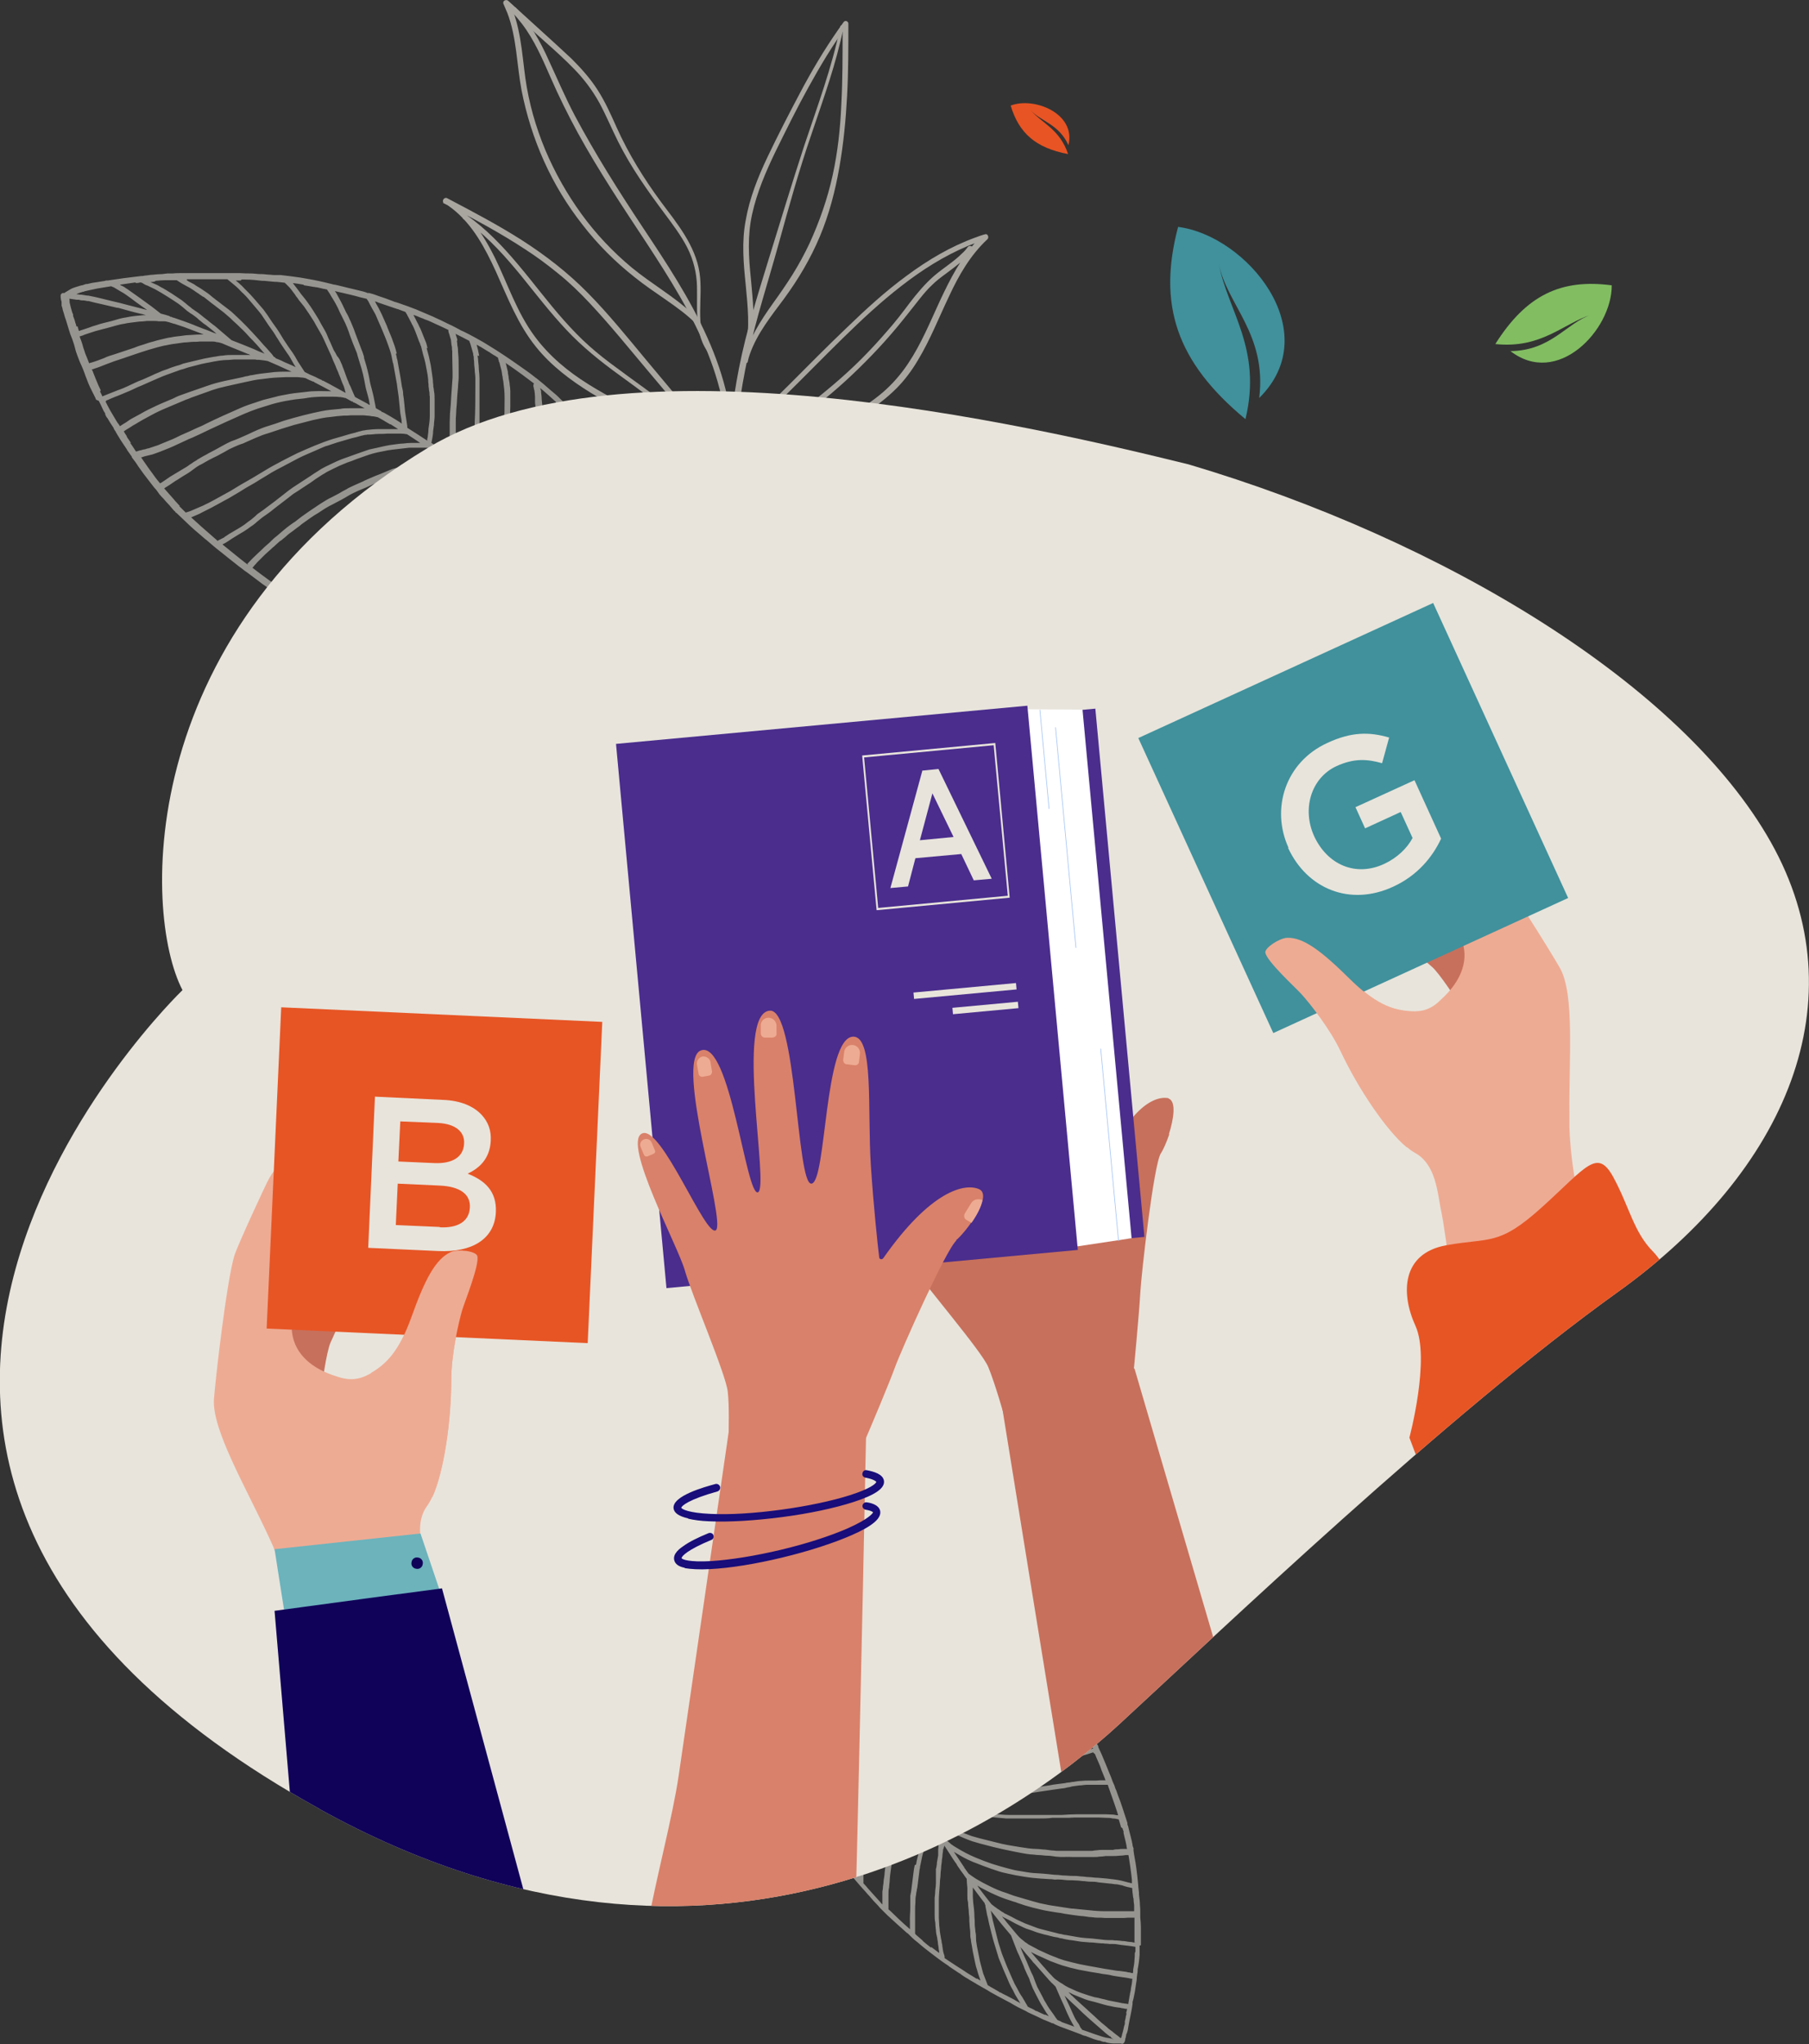 <?xml version="1.0" encoding="UTF-8"?>
<svg id="Calque_1" xmlns="http://www.w3.org/2000/svg" xmlns:xlink="http://www.w3.org/1999/xlink" version="1.1" viewBox="0 0 564 636.9">
  <rect x="0" y="0" width="564" height="636.9" fill="#333333" stroke="none"/>
  <!-- Generator: Adobe Illustrator 29.0.0, SVG Export Plug-In . SVG Version: 2.1.0 Build 186)  -->
  <defs>
    <style>
      .st0 {
        fill: none;
      }

      .st1 {
        fill: #a0c2f3;
      }

      .st2 {
        fill: #c7705c;
      }

      .st3 {
        fill: #e75525;
      }

      .st4 {
        fill: #4a2d8d;
      }

      .st5 {
        fill: #dbd7cf;
      }

      .st6 {
        fill: #d9816a;
      }

      .st7 {
        fill: #e8e4db;
      }

      .st8 {
        fill: #40919c;
      }

      .st9 {
        fill: #6cb3bc;
      }

      .st10 {
        fill: #180d7a;
      }

      .st11 {
        fill: #fff;
      }

      .st12 {
        fill: #82bd62;
      }

      .st13 {
        fill: #f58878;
      }

      .st14 {
        fill: #eeab93;
      }

      .st15 {
        opacity: .7;
      }

      .st16 {
        opacity: .6;
      }

      .st17 {
        opacity: .6;
      }

      .st18 {
        fill: #e85423;
      }

      .st19 {
        clip-path: url(#clippath);
      }

      .st20 {
        fill: #100159;
      }
    </style>
    <clipPath id="clippath">
      <path class="st0" d="M99.7,563.7c124.3,68.8,217.7,2.6,249.2-26.4,31.5-29,102.4-96.7,155.3-134.6,52.9-37.8,75.6-91.1,47.9-140.3-27.7-49.2-101.9-94.1-181.5-117.7-50.4-12.4-176.7-41.7-237.3-5.1-91.5,55.3-89,144.9-76.4,168.9,0,0-153.1,146.8,42.7,255.1Z"/>
    </clipPath>
  </defs>
  <g class="st17">
    <g>
      <path class="st5" d="M289.2,494.3c0,0,.1,0,.2,0h0c0,0-.1,0-.2,0"/>
      <path class="st5" d="M266,514.4s0,0,0,0h0s0,0,0,0"/>
      <path class="st5" d="M354,605.1c0,0,0,.1,0,.2h0c-.4,0-.8-.1-1.2-.2-.8,0-1.6-.2-2.3-.3-.4,0-.8,0-1.2-.1-.4,0-.8-.1-1.2-.1-.4,0-.8,0-1.2-.1-.4,0-.9,0-1.3,0-.8,0-1.6-.1-2.4-.2-.9-.1-1.8-.2-2.7-.3-1.6-.1-3.2-.2-4.8-.5-1.1-.2-2.3-.4-3.4-.6-.5,0-1-.2-1.5-.3-.5,0-.9-.2-1.4-.3-.8-.2-1.6-.4-2.4-.6-.9-.2-1.8-.5-2.7-.7-.8-.2-1.5-.5-2.3-.8-.8-.3-1.6-.6-2.4-.9-.9-.4-1.7-.8-2.6-1.2-.6-.3-1.1-.6-1.7-.9-.6-.3-1.2-.6-1.8-.9-.2,0-.4-.2-.5-.3-.2-.1-.5-.3-.7-.4-.3-.2-.5-.3-.7-.5-.2-.1-.3-.2-.5-.3-.7-.5-1.4-1-2-1.5-.6-.8-1.2-1.5-1.8-2.3-.7-.9-1.3-1.7-2-2.6-.2-.3-.4-.6-.6-.9.3.2.6.3.8.5,1.5.8,3,1.6,4.6,2.3,1.5.7,3.1,1.3,4.7,1.8.4.1.8.3,1.2.4.4.1.8.2,1.2.4.8.3,1.6.5,2.4.8.8.2,1.7.5,2.5.7.8.2,1.7.4,2.5.6,1.6.4,3.3.6,5,.9.8.1,1.6.2,2.4.4.9.1,1.8.3,2.7.4.8.1,1.6.2,2.4.3.8,0,1.6.2,2.5.3.8,0,1.6.2,2.5.2.8,0,1.7,0,2.5.1.8,0,1.6,0,2.4,0,.8,0,1.6,0,2.4,0,.8,0,1.6,0,2.3-.1.4,0,.7,0,1.1,0,.3,0,.6,0,.9,0,0,.4,0,.7,0,1.1h0c0,.5,0,.9,0,1.4,0,.9,0,1.8,0,2.8,0,.9,0,1.9,0,2.7M353.8,608.5c0,.7,0,1.4-.1,2.1,0,.9-.2,2-.4,3.1,0,.4,0,.7-.1,1.1-.3,0-.6-.1-.9-.2-.4,0-.8-.1-1.1-.2-.7-.1-1.4-.2-2.2-.3-.8,0-1.5-.2-2.3-.3-.8-.1-1.7-.3-2.5-.4-1.6-.3-3.3-.6-5-.9-.9-.2-1.7-.3-2.6-.5-.8-.2-1.7-.4-2.5-.6-.8-.2-1.6-.4-2.3-.6-.8-.3-1.7-.5-2.5-.9-.8-.3-1.6-.6-2.3-.9-.8-.4-1.6-.7-2.4-1.1-.5-.2-1.1-.5-1.6-.8-.6-.3-1.1-.6-1.7-.9-.4-.2-.8-.4-1.1-.7-.4-.2-.8-.5-1.1-.8-.4-.3-.9-.7-1.3-1.1,0,0,0,0,0,0l-.9-1c-.9-1.1-2-2.4-3-3.6l-1-1.3h-.1c-.1-.3-.3-.4-.4-.6.1,0,.2.1.3.2.6.3,1.2.6,1.8.9.7.4,1.5.8,2.2,1.2.8.4,1.7.8,2.5,1.2.8.4,1.7.6,2.5.9.8.3,1.5.6,2.3.8.9.3,1.8.5,2.7.7.9.2,1.7.5,2.6.6.4,0,.8.2,1.2.3.5,0,1,.2,1.5.3.9.2,1.7.3,2.6.4.8.1,1.6.3,2.5.4.8.1,1.6.1,2.4.2.9,0,1.7.1,2.6.2.4,0,.8.1,1.2.1.4,0,.8,0,1.3.1.4,0,.8,0,1.3.1.4,0,.8,0,1.2,0,.8,0,1.6.2,2.4.3,1.5.2,3,.3,4.5.6h0c0,.3,0,.5,0,.7,0,.3,0,.5,0,.8h0ZM334,611.3h0s0,0,0,0,0,0,0,0M353,616.6c0,1-.2,2-.4,2.9,0,.6-.2,1.2-.3,1.7h0c0,.4-.2.8-.2,1.2-.1.5-.2,1.1-.3,1.7,0,.1,0,.2,0,.3-.2,0-.4,0-.7-.1-.2,0-.5,0-.7-.1-.6,0-1.1-.2-1.7-.3-1-.2-2.1-.4-3.1-.6-.7-.2-1.4-.4-2-.5-.8-.2-1.5-.4-2.3-.5-.7-.2-1.4-.4-2-.6-.7-.2-1.4-.5-2.1-.7-.7-.3-1.4-.5-2-.8-.7-.3-1.3-.6-2-.9-.5-.3-1-.5-1.4-.8-.4-.3-.9-.6-1.3-.8-.2-.2-.5-.3-.7-.5-.2-.1-.4-.3-.6-.4-.4-.3-.7-.6-1-.9-.3-.4-.7-.7-1-1.1h-.1c0-.1-.2-.3-.2-.3-.6-.6-1.1-1.3-1.7-1.9-1.2-1.4-2.5-2.9-3.8-4.4,0,0,0,0,0,0,1.2.6,2.4,1.2,3.6,1.7.8.4,1.6.7,2.4,1.1.8.3,1.6.6,2.4.9.8.3,1.7.6,2.5.8.9.3,1.8.5,2.7.7.8.2,1.6.4,2.3.5.9.2,1.8.3,2.7.5.8.1,1.7.3,2.5.4.8.2,1.6.3,2.5.4.7.1,1.3.2,2,.4.6.1,1.3.2,1.9.3,1.2.2,2.5.3,3.7.6.2,0,.3,0,.5.1,0,0,0,.1,0,.2M351.2,627.3h0c0,.4-.1.7-.2,1,0,.4-.2,1-.3,1.5v.4c0,0,0,.1,0,.1v.2c0,.2-.1.5-.2.7-.2.9-.4,1.9-.7,2.8,0,.1,0,.3-.1.4,0,.2-.1.4-.2.6h-.2c-.5-.5-1-.8-1.5-1.2l-.5-.4c-.2-.2-.4-.3-.6-.5,0,0-.2-.2-.3-.2-.3-.2-.6-.5-.9-.7l-.3-.3c-.5-.4-1.1-.9-1.7-1.4-.7-.6-1.5-1.3-2.3-2.1-.7-.6-1.3-1.2-2-1.8l-.2-.2c-.7-.6-1.3-1.2-2-1.8-1-.9-2-1.8-2.9-2.7h-.1c0-.1-.9-1-.9-1,.5.2.9.4,1.4.7,1.2.5,2.5,1,3.7,1.5,1.3.5,2.6.7,3.9,1.1.7.2,1.4.4,2.1.6.7.2,1.5.4,2.2.5.7.2,1.5.3,2.2.4.4,0,.8.1,1.1.2.4,0,.7.1,1.1.2.2,0,.3,0,.5,0,0,0,0,0,.1,0,0,.4-.2.9-.3,1.3M346.8,635.2c-.4,0-.8-.1-1.2-.2-.2,0-.4,0-.6-.1h-.4c0,0,0-.1,0-.1-.4,0-.8-.2-1.2-.3h0c-.8-.3-1.6-.5-2.4-.8-1.2-.4-2.4-.9-3.7-1.3,0,0,0,0,0-.1,0-.2-.3-.3-.4-.5-.1-.2-.2-.4-.3-.6-.2-.5-.5-.9-.8-1.3-.6-.9-1-1.8-1.4-2.7-.3-.7-.6-1.3-.9-2-.3-.7-.7-1.4-1-2.1-.2-.4-.4-.9-.6-1.3.8.8,1.6,1.5,2.3,2.2,1,.9,2.2,2,3.4,3.2,1.1,1,2.4,2.2,3.7,3.3,1,.9,2.1,1.8,3.1,2.7h0s.2.2.2.2c.5.4,1,.8,1.4,1.1h.2c.1.3.3.4.4.5.2.1.3.3.5.4,0,0-.1,0-.2,0M330.9,629.9c-.4-.2-.8-.3-1.2-.5,0,0,0,0,0,0,0,0,0,0,0,0-.2-.3-.4-.5-.6-.8-.2-.3-.4-.6-.6-.9-.4-.6-.9-1.2-1.3-1.8-.4-.6-.8-1.2-1.1-1.8-.4-.6-.8-1.3-1.1-2-.5-1-1.1-2-1.6-3-.3-.7-.6-1.5-.9-2.3-.1-.4-.3-.7-.4-1.1-.2-.4-.4-.8-.6-1.2-.3-.7-.6-1.4-.9-2.1-.2-.4-.3-.8-.5-1.2-.2-.4-.3-.7-.5-1.1-.3-.7-.6-1.3-.9-2-.2-.5-.4-1-.6-1.5.2.3.4.5.7.8.4.5.8,1,1.2,1.5l.7.8c.5.6,1,1.1,1.4,1.7l.5.5c1.3,1.5,2.6,2.9,3.8,4.3.2.2.4.4.5.6l.2.2.3.3c.2.2.4.5.7.7.3.3.6.6,1,1,.6,1.3,1.1,2.6,1.7,3.9.3.7.7,1.5,1,2.2.3.7.6,1.4.9,2.1.3.6.5,1.1.8,1.7.3.5.5,1,.8,1.5.1.2.3.4.4.7,0,.1.2.3.3.4-1.3-.5-2.7-1-4.1-1.5M325.8,627.8c-.9-.4-1.8-.8-2.6-1.2h-.2c-.4-.3-.8-.5-1.2-.7-.5-.2-.9-.4-1.4-.7,0,0,0,0,0,0-.1-.3-.3-.6-.5-.9-.2-.3-.3-.6-.5-.9-.2-.3-.4-.6-.6-1-.2-.3-.4-.6-.6-.9-.4-.6-.7-1.3-1.1-2-.2-.3-.3-.6-.5-.9-.2-.3-.4-.7-.5-1,0,0,0,0,0,0-.3-.6-.6-1.3-.9-2-.3-.8-.7-1.5-1-2.3-.3-.7-.6-1.4-.9-2.2-.3-.8-.6-1.5-.9-2.3-.2-.7-.5-1.4-.7-2.2-.3-.8-.5-1.6-.7-2.4-.2-.8-.4-1.6-.6-2.4-.2-.8-.4-1.6-.6-2.4-.2-.7-.4-1.5-.5-2.2-.1-.6-.3-1.2-.4-1.9.8,1,1.5,1.9,2,2.5,1.3,1.7,2.8,3.4,4.3,5.2.6,1.5,1.1,2.9,1.7,4.4.2.6.5,1.2.8,1.8.3.7.6,1.4.9,2.1.3.7.6,1.3.8,2,.3.6.5,1.2.8,1.8.2.3.3.7.5,1,.2.4.3.7.4,1.1.3.8.6,1.6.9,2.3.3.7.7,1.3,1,2,.4.7.7,1.4,1.1,2.1.2.3.3.6.5.9.2.3.3.5.5.8.4.6.7,1.2,1.1,1.8.3.4.5.7.8,1.1-.4-.2-.8-.3-1.1-.5M317.9,624c-.6-.3-1.2-.6-1.8-1l-.4-.2c-.8-.4-1.6-.9-2.5-1.3-.4-.2-.8-.4-1.3-.7h-.2c-.3-.3-.6-.4-.9-.6-.7-.4-1.4-.8-2.1-1.2l-.3-.2c-.2-.1-.4-.2-.5-.3,0,0,0,0,0-.1-.2-.6-.5-1.2-.7-1.8-.2-.6-.5-1.2-.7-1.8-.2-.6-.3-1.3-.5-1.9-.2-.6-.3-1.2-.5-1.9-.3-1.5-.6-3-.9-4.5-.1-.8-.3-1.6-.3-2.4,0-.7,0-1.5-.2-2.2,0-.8-.2-1.5-.2-2.3,0-.8,0-1.6-.1-2.3,0-1.6-.2-3.1-.4-4.7,0-.5-.1-1.1-.1-1.6,0-.5,0-1.1,0-1.6,0-.4,0-.9,0-1.3.3.4.6.8.9,1.2.4.5.8,1.1,1.2,1.6l.6.8c.3.4.7.9,1,1.3,0,.2,0,.4.2.5,0,.6.2,1.2.3,1.8.1.8.3,1.6.5,2.3.3,1.6.7,3.1,1.1,4.7.2.8.4,1.5.6,2.3.2.8.5,1.5.7,2.3.2.8.5,1.5.7,2.3.2.8.5,1.5.8,2.2.3.7.6,1.4.9,2.2.3.8.7,1.5,1,2.3.3.7.6,1.4.9,2.1.3.7.7,1.4,1.1,2.1.2.5.5.9.7,1.4.3.5.6,1,.9,1.5.3.4.5.8.7,1.2h-.1ZM304.6,616.6c-.3-.2-.6-.3-.8-.5-1.4-.8-2.8-1.7-4.1-2.6l-.5-.3c-.7-.4-1.5-1-2.3-1.5-.9-.6-1.7-1.1-2.4-1.6,0-.1,0-.2,0-.4,0-.4-.2-.7-.3-1.1-.2-.7-.3-1.5-.4-2.2,0-.4-.1-.7-.2-1.1,0-.4-.1-.8-.2-1.2-.1-.8-.3-1.6-.4-2.4,0-.8-.2-1.6-.2-2.4,0-.6-.1-1.2-.1-1.8,0-.6,0-1.2,0-1.8,0-1.2,0-2.4,0-3.6,0-1.6.2-3.3.3-4.9,0-.8.1-1.7.2-2.5,0-.8.1-1.7.2-2.5,0-.6.1-1.3.2-1.9,0-.6.1-1.1.2-1.7,0-.6.1-1.2.2-1.8,0-.3,0-.6.2-.9,0-.2.1-.4.2-.6,0,0,0-.2,0-.3.9,1.4,1.8,2.8,2.7,4.2.4.6.8,1.2,1.2,1.7h0c0,.1.1.3.1.3.2.2.3.5.5.7.4.6.8,1.2,1.2,1.7h0s.3.4.3.4c.3.5.7,1,1,1.4,0,.9.1,1.8.2,2.8,0,.8,0,1.5,0,2.3,0,.7,0,1.5.2,2.2,0,.8.1,1.5.2,2.3,0,.8.1,1.6.2,2.4,0,.8,0,1.6.1,2.4,0,.8.2,1.5.2,2.3,0,.8,0,1.5.2,2.2,0,.7.2,1.3.3,2,.1.6.2,1.2.3,1.8.3,1.3.5,2.5.8,3.8.1.6.3,1.2.5,1.8.2.6.3,1.2.5,1.7.2.6.4,1.1.6,1.7-.4-.2-.8-.5-1.2-.7M290.2,606.8c-.8-.6-1.5-1.2-2.1-1.7-.1-.1-.3-.2-.4-.4l-.2-.2c-.6-.5-1-.9-1.5-1.3-.2-.2-.5-.4-.7-.7,0,0,0,0,0-.1,0-.2,0-.4,0-.7,0-.5,0-.9,0-1.4,0-1,0-2,0-3,0-.7,0-1.4,0-2.1,0-.8,0-1.6.1-2.4,0-.8,0-1.6.2-2.4,0-.4.1-.8.2-1.2,0-.4.1-.7.2-1.1.2-1.6.4-3.2.6-4.8,0-.4.1-.8.2-1.2,0-.4.1-.8.2-1.2.2-.8.3-1.6.5-2.4.1-.6.3-1.2.5-1.7.2-.6.3-1.1.5-1.7.2-.6.4-1.2.5-1.8.2-.6.3-1.2.4-1.7.1-.6.3-1.1.4-1.7.1-.5.3-1,.5-1.4.1.2.2.4.4.6.7,1.1,1.4,2.2,2.2,3.3,0,.3,0,.7-.1,1,0,.4-.1.9-.2,1.3,0,.5,0,1-.1,1.5,0,.1,0,.3,0,.4,0,.1,0,.3,0,.4,0,.3,0,.6,0,.9,0,0,0-.1,0-.2v.2c0,0,0,.1,0,.2-.1.8-.3,1.5-.4,2.3,0,.3,0,.6-.1,1,0,.3-.1.6-.2.9,0,.4,0,.7,0,1.1,0,.2,0,.3,0,.5,0,.2,0,.4,0,.6,0,.4,0,.7,0,1.1,0,.4,0,.7,0,1.1,0,.7-.1,1.5-.2,2.2,0,.8-.1,1.6-.2,2.4,0,.9,0,1.8,0,2.6,0,.9,0,1.7,0,2.6,0,.8,0,1.7.2,2.5,0,.8.1,1.6.2,2.4,0,.8.2,1.6.4,2.4,0,.5.2,1,.2,1.4,0,.5.1.9.2,1.4,0,.5.1,1,.2,1.4,0,.2,0,.3,0,.5-.8-.6-1.5-1.1-2.4-1.8M285.2,581.1c-.2.8-.3,1.6-.4,2.4-.2,1.6-.4,3.2-.6,4.8-.1.8-.2,1.6-.4,2.4,0,.4,0,.8,0,1.1,0,.4,0,.8,0,1.2,0,.5,0,1,0,1.5,0,1.5-.2,2.9-.1,4.4,0,.4,0,.7,0,1.1,0,.4,0,.7,0,1.1,0,0,0,0,0,0-.6-.5-1.2-1.1-1.8-1.6h0c-1.2-1.1-2.4-2.2-3.5-3.3-.4-.4-.9-.9-1.4-1.3,0-.5,0-1.1,0-1.6,0-.5,0-1,0-1.6,0-.5,0-1,0-1.4,0-.7,0-1.5.2-2.2,0-.8.2-1.6.2-2.5.1-1.6.4-3.2.6-4.8,0-.6.2-1.2.3-1.8.1-.6.3-1.1.4-1.7.1-.4.3-.9.4-1.3,0-.2.1-.4.2-.6.4-1.4.9-2.9,1.4-4.3.2-.7.5-1.5.8-2.2.3-.8.6-1.6.9-2.3.6-1.4,1.2-2.7,1.7-4.1.2-.7.5-1.3.7-2,.1-.3.2-.5.3-.8h0c.3.6.7,1.3,1,1.9.6,1,1.2,2,1.8,3,0,.2.2.3.3.5v.2c.1,0,.2,0,.2,0l1,1.6c-.4,1.2-.8,2.3-1.1,3.5-.2.6-.3,1.2-.4,1.8-.1.6-.3,1.1-.4,1.7-.5,1.6-1,3.1-1.4,4.7-.2.8-.4,1.6-.5,2.4M276.8,577.7c0,.4-.2.7-.3,1.1-.2.7-.3,1.5-.4,2.3-.1.8-.2,1.6-.3,2.4,0,.8-.2,1.6-.3,2.4,0,.6-.1,1.2-.2,1.8,0,.6-.1,1.1-.2,1.7,0,.6,0,1.2,0,1.8,0,.5,0,1.1,0,1.6,0,.2,0,.4,0,.6-.2-.2-.5-.5-.7-.8-1.3-1.4-2.6-2.9-3.7-4.1h0c-.5-.6-1-1.2-1.5-1.7,0-.4,0-.7,0-1.1,0-.1,0-.3,0-.4,0-.7,0-1.4,0-2.1,0-.1,0-.3,0-.4,0-.7,0-1.5.1-2.2,0-.7.2-1.5.3-2.2,0-.4,0-.7.1-1.1,0-.3.1-.7.2-1,0-.4.2-.7.3-1.1,0-.4.2-.7.3-1.1.1-.4.2-.9.3-1.3,0-.4.2-.7.3-1.1.2-.7.5-1.5.8-2.2.3-.8.6-1.5.9-2.3.1-.4.3-.7.4-1.1.2-.4.3-.7.5-1.1.1-.4.3-.8.4-1.2.1-.4.3-.7.5-1.1.4-.8.8-1.6,1.3-2.4.2-.4.4-.8.6-1.2.2-.4.4-.8.6-1.2.6-1,1.3-2,2-3,.3-.5.7-1,1-1.5.2-.3.4-.5.6-.8,0-.1.2-.2.3-.4,1,1.9,2.1,3.9,3.1,5.8-.3.7-.5,1.4-.8,2-.3.7-.5,1.5-.8,2.2-.6,1.5-1.3,2.9-1.9,4.4-.3.7-.5,1.4-.8,2.1-.3.7-.5,1.5-.8,2.2-.5,1.4-1,2.8-1.4,4.3-.1.4-.2.7-.3,1.1-.1.4-.2.8-.3,1.1M268.6,574.9c0,.4-.2.7-.3,1.1,0,.3-.1.7-.2,1,0,.5-.1,1-.2,1.5,0,.5-.2.9-.2,1.4,0,.5,0,.9-.1,1.4,0,.5,0,.9,0,1.4,0,0,0,0,0,0,0,.3,0,.5,0,.8,0,.5,0,.9,0,1.4-.2-.3-.5-.5-.7-.8-.4-.5-.8-1-1.2-1.5l-.2-.3-.3-.4-.3-.4h0c-.4-.6-.8-1.1-1.2-1.6-.8-1.1-1.6-2.2-2.5-3.4,0,0,0,0,0-.1,0,0,0-.2.1-.3,0,0,0,0,0,0,0,0,0,0,0,0,0-.2.1-.4.2-.7,0-.2,0-.4,0-.6,0-.4.2-.8.3-1.2,0-.3.2-.6.3-.9.1-.3.3-.7.4-1,.1-.4.3-.7.5-1.1.2-.3.3-.7.5-1,.7-1.4,1.4-2.9,2.2-4.3.2-.4.5-.8.7-1.2.9-1.4,1.8-2.8,2.7-4.2.9-1.4,1.8-2.8,2.7-4.3.5-.7.9-1.5,1.3-2.2.4-.7.9-1.5,1.3-2.2.4-.7.7-1.5,1.1-2.2.2-.4.4-.8.6-1.2.2-.4.4-.8.5-1.2,0-.2.2-.5.3-.7,0-.2.2-.4.2-.6,0,0,0-.1,0-.2.3.6.6,1.2.9,1.8.3.6.6,1.1.9,1.7.1.3.3.5.4.8.2.4.5.9.7,1.3-.6.7-1.1,1.4-1.6,2.1-.5.7-.9,1.3-1.4,2-.4.6-.9,1.3-1.3,2-.1.2-.3.4-.4.6-.1.2-.2.4-.3.6-.2.4-.3.7-.5,1.1-.3.7-.7,1.3-1.1,2-.4.7-.7,1.4-1,2.2-.1.4-.3.7-.4,1.1-.2.4-.3.7-.5,1.1-.3.7-.6,1.5-.9,2.2-.3.7-.5,1.5-.8,2.3-.3.8-.5,1.6-.7,2.5-.2.8-.4,1.5-.5,2.3M260.3,572.6c-.2.5-.3,1-.4,1.5,0,.2,0,.4-.1.6-.8-1.1-1.6-2.3-2.4-3.5,0-.3,0-.5.1-.8,0-.3.1-.6.2-.9.1-.6.3-1.3.5-1.9.1-.3.2-.6.3-1,.1-.4.3-.7.4-1,.3-.7.6-1.4,1-2.1.3-.7.6-1.4,1-2.1.4-.8.8-1.5,1.2-2.3,1.5-2.9,3.2-5.8,4.9-8.6,0-.1.2-.3.2-.4.9-1.5,1.8-3,2.7-4.5.8-1.5,1.5-3,2.1-4.5.4-.9.7-1.8,1-2.8,0-.3.2-.5.2-.8.3.6.5,1.2.8,1.7.4.7.7,1.5,1.1,2.2l.3.7c.2.4.4.8.6,1.3,0,0,0,0,0,0-.1.4-.3.9-.4,1.3-.1.4-.3.8-.4,1.2-.3.7-.6,1.5-1,2.2-.4.8-.8,1.5-1.1,2.3-.4.7-.8,1.5-1.2,2.2,0,.1-.2.3-.2.4-.4.6-.8,1.3-1.2,1.9-.5.7-.9,1.5-1.4,2.2-.9,1.4-1.8,2.8-2.7,4.1-.5.7-1,1.5-1.5,2.2-.4.7-.9,1.5-1.3,2.2-.7,1.3-1.4,2.7-2.1,4.1-.2.5-.5,1-.7,1.5-.2.5-.4,1-.6,1.5M257,566.1c-.2.6-.4,1.2-.5,1.8-.1.4-.2.9-.3,1.3l-.2-.3c-.2-.3-.3-.5-.5-.8h0s-.2-.3-.2-.3c-.4-.7-.8-1.4-1.2-2.1h0c0-.1-.1-.3-.1-.3-.3-.5-.6-1.1-.9-1.6-.1-.2-.2-.5-.4-.7,0,0,0,0,0-.1,0-.2,0-.4.1-.5,0-.2,0-.3.1-.5,0-.4.2-.7.3-1.1.2-.6.3-1.3.5-1.9.1-.3.2-.6.3-1,.1-.4.3-.7.4-1.1.3-.7.5-1.4.8-2.1.7-1.5,1.5-3,2.3-4.4.2-.3.4-.6.6-1,.9-1.5,1.8-2.9,2.8-4.4.5-.7.9-1.5,1.3-2.2.4-.8.8-1.6,1.2-2.3.4-.8.8-1.5,1.2-2.3.4-.8.8-1.5,1.2-2.3.4-.8.8-1.5,1.1-2.3.4-.8.7-1.7,1-2.5.3-.8.7-1.6.9-2.5,0,0,0,0,0,0,1.1,2.3,2.1,4.6,3.2,6.9,0,.3-.2.6-.3,1-.2.8-.5,1.6-.7,2.3-.3.7-.6,1.5-.9,2.2-.4.8-.7,1.6-1.1,2.4-.2.4-.4.8-.6,1.2-.2.4-.4.8-.6,1.1-.3.6-.7,1.1-1,1.7-.1.2-.2.4-.4.6-.3.5-.6,1-.9,1.5-.4.7-.9,1.5-1.3,2.2-.4.7-.9,1.4-1.3,2.1-.4.7-.9,1.5-1.3,2.3-.4.7-.8,1.5-1.2,2.2-.4.7-.8,1.4-1.1,2.1-.4.8-.7,1.5-1.1,2.3-.3.7-.7,1.4-1,2.1-.2.5-.4,1-.6,1.5M267.7,527.6h0s0,0,0,0c0,0,0,0,0,0h0ZM252.2,558.2c-.2.7-.4,1.5-.6,2.2,0,.2,0,.4-.1.6v-.2c-1-1.7-1.9-3.5-2.6-5-.6-1.2-1.1-2.5-1.6-3.6.1,0,.3-.2.4-.3,0,0,0-.2.1-.3,0-.1,0-.2,0-.3,0-.3.2-.5.2-.8.2-.6.4-1.1.7-1.7.1-.3.3-.7.5-1,.2-.4.3-.7.5-1.1.3-.7.7-1.5,1.1-2.2.4-.8.8-1.5,1.2-2.3.3-.6.7-1.2,1.1-1.8.2-.4.5-.7.7-1.1.2-.3.4-.7.6-1,.5-.7,1-1.4,1.5-2,1.1-1.4,2.1-2.9,3.2-4.3.5-.7,1-1.4,1.5-2.1.5-.7.9-1.4,1.4-2.1.5-.8,1-1.6,1.4-2.4.2-.3.4-.7.5-1,.2-.4.4-.8.5-1.2.3-.8.6-1.5.8-2.3,0-.2.1-.4.2-.6.4.9.8,1.9,1.2,2.9.5,1.1,1,2.3,1.5,3.3-.1.4-.2.9-.3,1.3,0,.2-.1.4-.2.6,0,0,0,0,0-.1-.2.8-.6,1.6-.9,2.4-.3.9-.7,1.7-1.1,2.5-.7,1.6-1.5,3.1-2.4,4.6-.3.5-.5.9-.8,1.4-.2.4-.4.9-.7,1.3-.5.9-1,1.8-1.5,2.6-.9,1.5-1.8,2.9-2.8,4.4-.5.7-.9,1.4-1.4,2.2-.4.7-.9,1.5-1.3,2.2-.3.5-.6,1.1-.8,1.7-.3.5-.5,1.1-.7,1.6-.2.5-.4,1-.6,1.6-.2.5-.4,1.1-.6,1.7M246.7,549.3c0,.2-.2.5-.2.7-.6-1.6-1.3-3.3-2-5.5h0s0,0,0,0c.1-.4.3-.7.4-1.1.1-.3.3-.7.4-1,.3-.8.7-1.5,1.1-2.3.4-.6.8-1.2,1.2-1.8.4-.7.9-1.3,1.3-2,.5-.7.9-1.3,1.4-2,.2-.3.5-.6.7-.9.2-.3.5-.6.7-1,.5-.7.9-1.3,1.4-2,.5-.7.9-1.3,1.4-2,.2-.3.5-.6.7-.9.2-.3.4-.6.6-.9,0,0,0,0,0,0,.5-.8.9-1.6,1.4-2.4.8-1.4,1.5-2.8,2.2-4.3.7-1.6,1.4-3.2,1.9-4.9.2-.8.5-1.7.7-2.5,0,0,0,0,0,0,.3.7.6,1.4.8,2.1l.4.9c.3.6.5,1.2.8,1.8,0,.2.2.4.3.7-.4,1.3-.9,2.5-1.3,3.8-.2.6-.5,1.3-.8,1.9-.2.3-.3.6-.5.9-.2.3-.4.6-.6,1-.4.7-.9,1.4-1.3,2.1-.5.7-.9,1.4-1.4,2-1,1.4-2,2.8-3.1,4.2-.5.7-1.1,1.4-1.6,2.1-.5.6-.9,1.3-1.4,2-.5.8-1,1.6-1.5,2.4-.4.7-.9,1.5-1.2,2.3-.7,1.3-1.3,2.6-1.9,4-.3.6-.6,1.2-.8,1.8-.1.3-.2.5-.3.8M243.8,542.2c-.1-.5-.3-1.1-.4-1.6l-.4-1.3c-.2-.6-.3-1.2-.5-1.8,0-.3-.2-.6-.2-1,0-.1,0-.3,0-.4,0,0,0,0,0-.1,0,0,0,0,0,0,0-.3.2-.5.3-.7.1-.3.2-.6.3-.9.2-.6.5-1.2.8-1.8.3-.7.6-1.4,1-2.1.4-.7.7-1.3,1.1-2,.2-.3.3-.6.5-.9.4-.7.9-1.4,1.3-2,.4-.7.9-1.3,1.3-2,.5-.7,1-1.4,1.6-2.1.5-.6,1-1.2,1.5-1.9.5-.7,1.1-1.4,1.6-2,.5-.6.9-1.2,1.4-1.8.4-.7.9-1.3,1.3-2,.3-.4.5-.8.8-1.3.2-.4.4-.7.6-1.1.2-.5.5-1,.7-1.5.3-.6.5-1.2.7-1.7.2-.5.4-.9.5-1.4,0,0,0-.2,0-.3h0c0,.1.3.8.3.8.4,1,.7,2,1.1,2.9-.1.8-.3,1.6-.4,2.4-.2.8-.4,1.6-.6,2.4-.2.8-.5,1.6-.8,2.4-.3.8-.7,1.6-1,2.3-.7,1.5-1.4,2.9-2.2,4.3-.3.6-.7,1.2-1,1.7-.4.6-.9,1.3-1.3,1.9-.5.6-.9,1.3-1.4,2-.5.7-1,1.3-1.4,2-.4.6-.9,1.3-1.4,1.9-1,1.3-1.9,2.6-2.8,3.9-.4.6-.8,1.3-1.2,1.9-.2.4-.4.7-.6,1.1-.2.3-.3.7-.5,1-.2.3-.3.7-.4,1M241.6,533.2c-.1-.7-.2-1.4-.4-2h0c0-.4,0-.8-.1-1.1v-.2s0-.2,0-.2c0-.3,0-.6-.1-.8v-.2s0-.4,0-.4c-.2-1.4-.4-2.8-.6-4.1h.2c.8-5,3.2-7.4,7.2-11.2.4-.4.8-.8,1.3-1.2,3.6-3.5,6.9-9.3,8.3-12l.6,1.7c.3.7.5,1.4.8,2.2l.2.5c-.2.7-.5,1.4-.7,2.1-.1.4-.3.8-.4,1.2-.1.3-.3.7-.4,1-.2.6-.5,1.2-.8,1.8-.2.4-.4.7-.5,1.1-.1.3-.3.6-.5.8-.4.7-.8,1.3-1.3,2-.4.7-.9,1.3-1.4,1.9-1,1.3-2,2.6-3.1,3.8-.6.7-1.1,1.4-1.6,2.1-.5.6-.9,1.3-1.4,2-.5.7-.9,1.4-1.4,2.1-.4.7-.9,1.4-1.3,2.2-.4.6-.7,1.3-1,2-.3.7-.6,1.3-.9,2-.2.4-.4.8-.5,1.2M239.5,517.2v-.6s0-.6,0-.6c0-.3,0-.7,0-1h0c.9-3.7,3.1-5.6,6.6-8.5.4-.3.8-.7,1.2-1,3.7-3.2,7-8.5,8.2-10.6,0,.3.2.5.3.8,0,.3.2.5.3.8h0c0,0,0,0,0,0,.2.6.4,1.2.6,1.8-1,1.9-4.6,8.8-8.6,12.7-.4.4-.9.8-1.3,1.2-3.3,3.2-5.7,5.5-6.9,9.2,0-.5-.1-1-.2-1.4,0-.8-.2-1.7-.2-2.5v-.3ZM243.1,488.8c.2-.7.5-1.6.8-2.4.7-2,1.3-3.7,1.9-5.3v-.4c.4-.8.7-1.5,1-2.2v-.4c.1,0,.2,0,.2,0,.3-.7.6-1.5,1-2.2.3-.6.5-1.1.8-1.7.4,1.3.8,2.7,1.2,4l.3,1.1.3,1c0,.2.1.4.2.7-.9,2.1-2.8,6.2-5,8.7-.7.8-1.4,1.6-2.1,2.3-.7.7-1.4,1.5-2,2.2.2-.9.4-1.7.6-2.6.2-1,.5-1.9.8-2.8M250.8,474c.3.3.6.6.9.9.4.4.9.9,1.4,1.3.2.2.4.3.6.5.2.2.5.4.7.6.1.1.2.2.4.3.4.3.8.7,1.2.9.7.5,1.4,1,2.2,1.4.6.3,1.1.6,1.8.9h.3c1,.7,2,1.2,3.1,1.7l.7.3c.4.2.9.4,1.3.7.9.4,1.6.8,2.4,1.1.9.4,1.9.8,2.8,1.2.7.3,1.4.6,2.1.9h.3c0,.1.7.5.7.5l.8.4c.5.2.9.4,1.4.6l.6.2c.3.1.6.2,1,.4-.6-.2-1.2-.3-1.9-.4-.8-.1-1.5-.2-2.3-.4-.8-.1-1.6-.3-2.4-.5-.8-.2-1.5-.4-2.3-.5-.4,0-.8-.2-1.2-.3-.4,0-.7-.2-1.1-.3-.7-.2-1.4-.5-2.2-.7-.8-.2-1.5-.5-2.3-.8-.7-.3-1.4-.5-2.1-.8-.6-.3-1.3-.6-1.9-.9-.7-.3-1.3-.7-1.9-1s-.7-.4-1.1-.6c-.3-.2-.5-.3-.8-.5-.3-.2-.5-.4-.8-.5-.2-.2-.5-.4-.7-.6l-.2-.7-.5-1.6c-.3-.9-.5-1.7-.8-2.6-.1-.4-.2-.7-.3-1.1l.2.2ZM277.7,490.3c.7.2,1.3.2,2,.4.3,0,.7.1,1,.1.4,0,.7,0,1.1.2.7.1,1.4.3,2,.4.3,0,.6.2.9.2.3,0,.6.2,1,.2.2,0,.3,0,.5.1l.6.3h.2c1.4.8,3,1.5,4.5,2.2-.7-.1-1.4-.2-2.1-.2,0,0,0,0,.1,0,0,0,0,0-.1,0-.8,0-1.6,0-2.4-.1-.8,0-1.6,0-2.4,0-.8,0-1.5,0-2.3,0-.4,0-.8,0-1.2,0-.4,0-.8,0-1.1,0-1,0-2-.1-3-.2-1,0-2-.1-3.1-.2-1.6-.2-3.1-.4-4.7-.7-.8-.2-1.7-.3-2.5-.5-.8-.1-1.5-.3-2.2-.5-.5-.2-1.1-.3-1.6-.5-.5-.2-1-.4-1.6-.6-.5-.2-1-.4-1.5-.6-.5-.2-1-.4-1.5-.7-.2-.1-.4-.2-.7-.3-.3-.1-.5-.2-.8-.4-.5-.4-1-.8-1.5-1.1-.1-.1-.3-.2-.5-.2-.4-1.1-.8-2.3-1.1-3.4-.2-.7-.5-1.5-.7-2.2.4.2.7.5,1.1.7.3.2.7.4,1,.6.7.4,1.4.8,2.1,1.1.7.4,1.4.7,2.2,1,.8.3,1.6.6,2.4.9.8.3,1.5.5,2.3.8.7.2,1.4.5,2.2.7.8.2,1.6.4,2.4.6,1.6.4,3.1.7,4.7.9.7.1,1.4.2,2.1.4.3,0,.7.1,1,.2.3,0,.7.2,1,.3M240.6,499.3c0-.5.2-1.1.3-1.6.7-1.8,2-3.2,3.6-4.9.7-.7,1.4-1.5,2.1-2.3,1.9-2.3,3.6-5.5,4.6-7.8.2.7.5,1.4.7,2.1.3.8.6,1.6.8,2.5-.6,1.1-3.7,6.7-7.2,9.8-.4.3-.7.6-1.1,1-1.9,1.6-3.4,3-4.5,4.5,0-.1,0-.3,0-.4.1-.9.3-1.8.4-2.7M239.5,511.7c0-.8,0-1.5,0-2.1,0-.8,0-1.7.2-2.5,0-.5,0-.9.1-1.4.8-2.7,2.7-4.4,5.5-6.8.3-.3.7-.6,1.1-1,3.1-2.7,5.8-7.1,6.9-9.2.2.5.3,1,.5,1.4l.3.9v.3c.3.7.6,1.4.9,2.1h0s-4,7.3-8.4,11.1c-.4.4-.8.7-1.2,1-2.6,2.2-4.6,3.9-5.9,6.1M293.4,496.3c.5.1,1.1.3,1.6.4.5.1.9.2,1.4.4,0,0,.2,0,.3.1,1.8,1.1,3.4,2,4.8,2.9.5.3,1,.6,1.4.9-.1,0-.3,0-.4,0-.7,0-1.4-.2-2.2-.3-.8-.1-1.6-.2-2.4-.3-.7,0-1.4,0-2.2,0-.7,0-1.5-.1-2.2-.1-.8,0-1.6,0-2.4,0-.8,0-1.6,0-2.4,0-.8,0-1.5,0-2.3,0-.8,0-1.5,0-2.3,0-.8,0-1.7,0-2.5,0-.4,0-.8,0-1.1,0-.4,0-.8,0-1.2,0-.2,0-.4,0-.6,0-.5,0-.9-.1-1.4-.2-.5,0-.9-.1-1.4-.1-.9,0-1.8,0-2.7-.2-1.6-.2-3.1-.4-4.7-.6-.8-.1-1.6-.2-2.5-.4-.8-.2-1.6-.4-2.4-.6-.7-.2-1.4-.4-2.1-.6-.4-.1-.8-.2-1.2-.4-.3,0-.6-.2-.9-.3-.3-.1-.6-.3-.9-.4-.3-.1-.6-.3-.8-.4v-.4c-.7-1.6-1.2-3.2-1.8-4.8v-.2c0,0-.1-.2-.1-.2,0,0,.1,0,.2.1.1,0,.2.2.3.2.1,0,.2.1.4.2.7.3,1.4.7,2.2,1,1.5.7,3,1.2,4.5,1.8,1.6.5,3.2.8,4.8,1.1.7.1,1.5.3,2.2.4.8.1,1.7.2,2.5.3,1.7.2,3.3.3,5,.4.8,0,1.5.1,2.3.1.4,0,.8,0,1.2,0,.4,0,.8,0,1.2,0,1.1,0,2.2,0,3.3,0,.6,0,1.2,0,1.7,0,.5,0,1,0,1.6,0,0,0,0,0,0,0,0,0,.1,0,.2,0,.3,0,.6,0,.9,0,.5,0,1.1.1,1.6.2.5,0,1.1.1,1.6.3M304.7,502.8c.3,0,.6.1.9.2.2,0,.4.1.6.2,0,0,0,0,0,0l.4.3c.9.6,1.8,1.2,2.7,1.9l.8.6.4.3s0,0,0,0c-.2,0-.5,0-.7,0-.7,0-1.5-.2-2.2-.2-.7,0-1.4,0-2.1,0-.7,0-1.4,0-2,.1-.7,0-1.5,0-2.2.1-.8,0-1.5.1-2.3.2-.8,0-1.6.1-2.4.2-1.5.2-3,.5-4.5.7-.8,0-1.7.1-2.5.2-.8,0-1.6.1-2.4.2-.8,0-1.6.1-2.4.2-.4,0-.8.1-1.2.1-.4,0-.8,0-1.1,0-1.4,0-2.9,0-4.3,0-1.3,0-2.6-.1-3.9-.2-.4,0-.8-.1-1.2-.2-.4,0-.8-.1-1.1-.2-.8-.1-1.5-.3-2.3-.5-1.5-.3-2.9-.8-4.3-1.3-.8-.3-1.5-.6-2.2-.9-.4-.1-.7-.3-1.1-.5-.4-.2-.8-.4-1.1-.6,0,0,0,0-.1,0-.2-.6-.5-1.2-.7-1.8l-.3-.9-.4-1.2-.6-1.8c0-.2-.1-.3-.2-.5.3.1.6.2.9.3.4.1.8.3,1.2.4.4.1.7.2,1.1.3.8.2,1.6.5,2.4.7.7.2,1.5.4,2.2.6,1.6.3,3.2.5,4.9.7.9.1,1.7.2,2.6.3.8,0,1.6,0,2.3.1,1.6.2,3.2.4,4.8.4.8,0,1.5,0,2.3,0,.8,0,1.6,0,2.4.1,1.6,0,3.1,0,4.7,0,.8,0,1.6,0,2.4,0,.8,0,1.6,0,2.4,0,.6,0,1.3,0,1.9.1.6,0,1.2,0,1.8,0,.6,0,1.2.1,1.8.2.6,0,1.2.2,1.8.3.6,0,1.1.2,1.7.2.3,0,.6,0,.8.1M311.7,508c.2,0,.4,0,.6,0,.2,0,.4,0,.5.1,0,0,0,0,.1,0,.5.4.9.8,1.4,1.2.8.7,1.6,1.5,2.2,2.1.3.3.6.6.9.9,0,0,0,0,0,0-.4,0-.7,0-1.1,0-.7,0-1.3,0-2,.1-.7,0-1.4,0-2.1.2-.7,0-1.4.2-2.1.3-.2,0-.4,0-.6.1-.9.1-1.7.3-2.6.4-.5,0-1.1.1-1.6.2-.5,0-1,.2-1.5.3-.9.2-1.9.3-2.8.4-.6,0-1.2.2-1.8.3-.5,0-.9.2-1.4.3-.8.1-1.5.2-2.3.3-.8,0-1.6.1-2.4.1-.4,0-.8,0-1.2,0-.4,0-.8,0-1.2,0-.8,0-1.5.2-2.3.2-.8,0-1.7.2-2.5.2-.8,0-1.7,0-2.5,0-1.6,0-3.2,0-4.8-.2-.8,0-1.6-.2-2.4-.3-.9-.1-1.7-.2-2.6-.4-1.6-.2-3.2-.7-4.7-1.2-.4-.1-.8-.3-1.3-.4-.3-.1-.7-.2-1-.3-.2-.1-.5-.2-.7-.3-.3-.1-.5-.3-.8-.4-.5-.3-1-.6-1.5-.9h0c0-.1-.4-1-.4-1-.5-1.2-.9-2.4-1.3-3.5l-.3-.9c0-.1,0-.2-.1-.4.3.1.6.3.9.4.8.3,1.5.6,2.3.9.8.3,1.6.6,2.4.8.8.2,1.6.4,2.4.6.8.2,1.6.4,2.4.5.8.1,1.6.3,2.5.4.8,0,1.7.2,2.5.2.9,0,1.7,0,2.6,0,.8,0,1.6,0,2.4,0,.8,0,1.6,0,2.4,0,.8,0,1.5-.2,2.3-.2.9,0,1.7-.1,2.6-.2.8,0,1.6-.1,2.4-.2.4,0,.8,0,1.2,0,.4,0,.8,0,1.2-.2.7-.1,1.5-.3,2.3-.4.8-.1,1.6-.2,2.4-.3.8,0,1.5,0,2.3-.1.7,0,1.5-.1,2.2-.2.4,0,.7,0,1.1,0,.3,0,.7,0,1,0,.7,0,1.4,0,2.1,0,.3,0,.6,0,1,0,.2,0,.4,0,.6,0,0,0-.1,0-.2,0,.2,0,.5,0,.7,0,0,0,0,0,0,0,.3,0,.6,0,.8,0,.1,0,.3,0,.4,0,.2,0,.5,0,.7,0,.2,0,.4,0,.6,0M278.4,515.7s0,0,0,0h0s0,0,0,0M318.2,514h0s0,0,0,0c0,0,0,0,.1,0,0,0,0,0,0,0,.3,0,.6,0,.8,0,.5.4.9.9,1.4,1.3.7.7,1.3,1.3,2,1.9-.3.1-.6.2-.9.2-.3,0-.6.1-.9.2-.7.1-1.4.3-2.1.6-.7.2-1.4.5-2,.7-.7.2-1.4.5-2.2.7-.4.1-.8.2-1.2.3-.4,0-.7.1-1.1.2-.7.2-1.5.3-2.2.5-.8.1-1.6.3-2.4.5-.8.2-1.5.3-2.3.4-.7.1-1.5.3-2.2.4-.8.1-1.5.2-2.3.3-.8,0-1.6.1-2.5.2-1.6.1-3.1.1-4.7.2-1.6,0-3.2,0-4.8.1-1.5,0-3,0-4.5-.1-.4,0-.8,0-1.3-.2-.6,0-1.1-.2-1.7-.3-1.1-.2-2.1-.3-3.2-.4-.3,0-.6,0-.9-.1-.2,0-.3,0-.5-.1-.3,0-.6-.2-.8-.2-.5-.1-1-.3-1.6-.4-.5-.1-1.1-.3-1.6-.4-.4-.1-.9-.2-1.3-.4-.2,0-.4-.1-.5-.2-.2-.1-.5-.2-.7-.4-.4-.2-.8-.4-1.2-.6-.5-.2-.9-.5-1.4-.7-.5-.3-1-.6-1.5-.9,0,0,0,0,0,0-.2-.5-.5-1.1-.7-1.6l-.6-1.4-.3-.8c.5.3,1,.5,1.5.7.5.2.9.3,1.4.5.4.1.8.3,1.2.4.8.2,1.5.5,2.3.7.8.2,1.6.4,2.4.5.9.1,1.7.2,2.6.4.8.1,1.7.3,2.5.3.8,0,1.7.1,2.5.2.8,0,1.6,0,2.4,0,.8,0,1.6,0,2.4,0,1.6,0,3.3-.2,4.9-.4.8,0,1.6-.1,2.5-.1.4,0,.8,0,1.3,0,.4,0,.8,0,1.2,0,.4,0,.7,0,1.1-.1.4,0,.7,0,1.1-.1.7-.1,1.5-.3,2.2-.4.9-.1,1.8-.3,2.8-.4,1-.1,2-.3,3-.5.7-.1,1.5-.2,2.2-.3.8-.1,1.6-.2,2.3-.4,0,0,0,0,0,0,.3,0,.6-.1.9-.2,1.1-.2,2.3-.3,3.4-.3.6,0,1.1,0,1.7-.1.3,0,.6,0,.8,0,.2,0,.5,0,.7,0,.2,0,.3,0,.5,0M319.1,514.1h0s0,0,0,0h0M323,518.7c.2,0,.3-.2.4-.3h0c0,0,0,0,0,0,.4.4.7.7,1,1,.2.2.3.3.5.5h0c0,0,.2.3.2.3l.2.2c.2.2.5.5.7.7.3.4.7.8,1,1.2.2.3.4.6.7.8,0,.1.2.3.3.4.7.8,1.3,1.7,1.9,2.6l.3.5c-.1,0-.2,0-.3,0-.7.2-1.4.6-2.1.8-.7.3-1.4.5-2.1.8-.7.2-1.4.5-2.1.7-.4.1-.8.2-1.1.3-.3,0-.7.2-1,.3-.7.2-1.4.4-2.1.5-.8.2-1.5.4-2.3.6-.7.2-1.4.3-2.2.5-.8.2-1.6.3-2.5.5-.4,0-.8.2-1.2.3-.3,0-.7.1-1,.2-.4,0-.9,0-1.3.1-.7,0-1.5,0-2.2.2-.9,0-1.8.2-2.6.3-.8,0-1.6.1-2.4.1-.8,0-1.6,0-2.4,0-.8,0-1.6,0-2.4,0-.4,0-.8,0-1.2,0-.4,0-.9,0-1.3,0-.5,0-1,0-1.4,0-.4,0-.8,0-1.1,0-1.1,0-2.2-.2-3.3-.2-.4,0-.9,0-1.3-.1-.1,0-.2,0-.4,0-.3,0-.6,0-.9-.1-.4,0-.7-.1-1.1-.2-.3,0-.7-.1-1-.2-.9-.2-1.7-.4-2.5-.7-.8-.2-1.7-.5-2.5-.7-.9-.3-1.8-.6-2.7-.9-1.1-.4-2.3-.9-3.4-1.4-.6-.3-1.1-.5-1.7-.8-.3-.2-.6-.4-1-.6-.1-.2-.2-.5-.3-.7,0,0,0,0,0,0,0,0,0,0,0,0,0-.1-.1-.2-.2-.3,0,0,0,0,0-.1,0,0,0,0,0,0,0,0,0,0,0,0,0,0,0-.2,0-.2,0,0,0,0,0-.1,0,0,0-.1,0-.2-.1-.3-.3-.6-.4-.9h0c0-.1,0-.2,0-.2-.1-.3-.2-.5-.3-.8-.3-.6-.5-1.3-.8-1.9l-.3-.7-.2-.5c1,.5,2,1,3,1.5.4.2.8.4,1.2.5.4.1.8.3,1.2.4.8.2,1.5.4,2.3.6.5.1,1.1.3,1.6.5.2,0,.3,0,.5.1.4.1.7.2,1.1.2.3,0,.6,0,.9,0,.8,0,1.5.2,2.2.3.8.1,1.6.3,2.4.4.3,0,.5,0,.8,0,.2,0,.5,0,.7,0,.4,0,.8,0,1.2,0,.8,0,1.6,0,2.4,0,.7,0,1.5,0,2.2,0,.8,0,1.7,0,2.5,0,1.6,0,3.3-.1,4.9-.2.8,0,1.6,0,2.3-.2.9-.1,1.8-.2,2.7-.4.7-.1,1.5-.3,2.2-.4.8-.2,1.5-.3,2.3-.4.8-.2,1.6-.3,2.4-.5.8-.1,1.5-.3,2.2-.5.7-.2,1.5-.3,2.2-.5.7-.2,1.5-.5,2.2-.7.5-.2,1-.3,1.5-.5.5-.2,1.1-.4,1.6-.5.5-.1,1-.2,1.5-.4.2,0,.5-.1.7-.2.3,0,.6-.1.8-.2M330.8,527.6c0,0,0-.1,0-.2.9,1.3,1.7,2.5,2.5,3.7l.3.5.7,1c.1.2.3.4.4.6h0c0,.1.1.3.1.3.2.4.5.8.7,1.2.2.3.3.6.5.8h0c0,.2.2.4.3.6.1.2.3.5.4.7,0,0,0,0,0,0-.2,0-.3.1-.5.2-.4.1-.7.2-1.1.4-.7.2-1.4.5-2.1.7-.7.2-1.4.4-2.2.6-.7.2-1.5.4-2.3.6-.8.2-1.7.4-2.5.6-.8.2-1.6.3-2.5.5-1.6.3-3.2.5-4.9.7-1.7.2-3.3.4-5,.5-.8,0-1.6.2-2.4.2-.9,0-1.8,0-2.7,0-.9,0-1.7,0-2.6,0s-1.7,0-2.6,0c-.4,0-.9,0-1.3,0-1.6-.2-3.3-.3-4.9-.5-.9,0-1.7-.2-2.6-.4-.8-.1-1.6-.3-2.4-.5-.8-.2-1.7-.3-2.5-.5-.8-.2-1.6-.3-2.3-.5-.8-.2-1.7-.5-2.5-.7-.8-.2-1.6-.4-2.4-.7-.2,0-.4-.1-.6-.2-1.3-.5-2.7-1.1-4-1.8-.7-.3-1.4-.7-2-1-.3-.2-.6-.4-.9-.6-.4-.3-.9-.6-1.3-.9,0,0-.2,0-.3,0-.4-.8-.7-1.6-1.1-2.4-.4-.8-.7-1.6-1.1-2.4.6.3,1.2.6,1.8.9.8.4,1.6.7,2.4,1,.8.3,1.6.6,2.5.8.7.2,1.5.5,2.2.7.8.2,1.6.5,2.3.7.4.1.9.2,1.3.4.5.1.9.2,1.4.3.4,0,.7.1,1.1.2.4,0,.8.1,1.1.2,1.8.2,3.6.3,5.4.4.4,0,.8,0,1.1,0,.4,0,.7,0,1.1,0,.8,0,1.7,0,2.5,0,.8,0,1.7,0,2.5,0,.8,0,1.7,0,2.5,0,.5,0,.9,0,1.4,0,.4,0,.8,0,1.2-.1.8,0,1.6-.2,2.3-.3.9,0,1.7-.1,2.6-.2.9,0,1.7-.2,2.6-.4.8-.2,1.6-.4,2.4-.5.7-.2,1.5-.3,2.2-.5.8-.2,1.5-.4,2.3-.6.7-.2,1.4-.3,2.1-.5.7-.2,1.4-.4,2.1-.6.7-.2,1.4-.4,2.2-.6.8-.3,1.6-.5,2.4-.8.8-.3,1.5-.7,2.4-1,.2,0,.3-.2.4-.3M337.6,538.2c.4.8.8,1.7,1.3,2.6l.5,1.1c.4.9.9,1.9,1.4,2.9-.3,0-.5.2-.8.2-.3.1-.7.2-1,.3-.7.2-1.4.4-2.1.6-.7.2-1.5.4-2.2.6-.4,0-.7.2-1.1.2-.4,0-.7.2-1.1.3-.5.1-.9.2-1.4.3-.5.1-1,.2-1.4.3-.5,0-1,.2-1.5.3-.5.1-.9.2-1.4.3-.7.1-1.5.2-2.2.3-.4,0-.8.1-1.2.2-.4,0-.7.1-1.1.2-.9.1-1.7.2-2.6.3-.8,0-1.6.1-2.3.2-.8,0-1.6.1-2.5.2-.8,0-1.6,0-2.5,0-1.7,0-3.3,0-5,0-1,0-2,0-3-.1-.8,0-1.5-.2-2.3-.2-.7,0-1.4-.1-2.2-.2-.8,0-1.6-.2-2.4-.3-.8-.1-1.6-.2-2.5-.3-.4,0-.8,0-1.2-.1-.4,0-.7-.1-1.1-.2-.8-.2-1.6-.4-2.4-.6-1.5-.4-3-.9-4.4-1.4-1.3-.5-2.6-1-3.8-1.6-.7-.3-1.4-.7-2-1-.6-.3-1.2-.7-1.8-1.1-.3-.2-.7-.5-1-.7-.9-1.9-1.8-3.8-2.8-5.8.3.2.6.4.9.5.2.1.4.2.6.3.2,0,.3.2.5.2.4.2.8.4,1.2.6.8.4,1.6.7,2.4,1.1.4.2.8.3,1.2.5.4.2.9.3,1.3.5.8.3,1.5.5,2.3.7.5.1.9.3,1.4.4.4.1.7.2,1.1.3,1.6.4,3.3.7,4.9,1.1.9.2,1.8.4,2.6.5.9.1,1.7.3,2.6.4.8.1,1.7.2,2.5.3.4,0,.8,0,1.1.1.4,0,.9.1,1.3.1.4,0,.8,0,1.3,0,.4,0,.9,0,1.3,0,.9,0,1.7,0,2.6,0,.9,0,1.8,0,2.7,0,.4,0,.9,0,1.3,0,.4,0,.8,0,1.2,0,1.7-.1,3.3-.3,5-.5.8,0,1.7-.2,2.5-.3.8-.1,1.6-.2,2.4-.4,1.7-.3,3.4-.6,5.1-1,.8-.2,1.6-.4,2.4-.6.7-.2,1.5-.4,2.2-.6.5-.1.9-.3,1.4-.4.5-.1.9-.3,1.4-.4.4-.2.9-.3,1.3-.5.4-.1.8-.2,1.2-.4M341.2,546.4s0,0,.1,0l.2.4h0c.3.7.5,1.3.8,1.9.4.9.8,1.8,1.1,2.8l1.1,2.7c0,.2.1.3.2.5-.3,0-.5,0-.8,0-.7,0-1.4,0-2.2.1-.7,0-1.5,0-2.2,0-.8,0-1.6,0-2.4.1-.8,0-1.7.2-2.5.3-.5,0-.9.2-1.4.2-.4,0-.8.1-1.2.2-.8.1-1.6.2-2.4.3-.8.1-1.6.2-2.5.4-1.6.2-3.2.5-4.8.7-.8.1-1.5.3-2.3.3-.8,0-1.7.1-2.5.2-.8,0-1.6.1-2.5.2-.8,0-1.7.2-2.5.2-.6,0-1.2,0-1.8,0-.6,0-1.2,0-1.8,0-1.2,0-2.4,0-3.6-.2-.8,0-1.5-.2-2.3-.3-.8-.1-1.7-.3-2.5-.4-1.6-.3-3.3-.5-4.9-.9-1-.3-1.9-.5-2.8-.8-.8-.2-1.6-.5-2.5-.8-1.5-.6-2.9-1.2-4.3-1.8-.4-.2-.8-.4-1.1-.5-.4-.2-.7-.4-1-.6-.3-.2-.7-.4-1-.6-.3-.2-.5-.3-.8-.5-.3-.2-.6-.4-.9-.6,0,0,0,0-.1,0-1-1.8-1.9-3.7-2.9-5.5.7.4,1.4.8,2.1,1.1.8.4,1.5.8,2.3,1.1.8.3,1.6.6,2.4.9,1.6.6,3.2,1.1,4.8,1.6.4.1.8.2,1.2.3.4,0,.7.2,1.1.3.4,0,.8.2,1.2.2.4,0,.8,0,1.2.1.6,0,1.2.1,1.8.2.6,0,1.1.2,1.7.2.7,0,1.3.2,2,.2.6,0,1.1,0,1.7.1.8,0,1.6.2,2.4.2.4,0,.9,0,1.3,0,.4,0,.9,0,1.3,0,.8,0,1.7,0,2.5,0,.8,0,1.6,0,2.3,0,.9,0,1.7,0,2.6,0,.8,0,1.6-.1,2.5-.2,1.6-.2,3.2-.3,4.8-.5.5,0,.9-.1,1.4-.2.4,0,.8-.1,1.2-.2.4,0,.7,0,1.1-.1.8-.1,1.7-.2,2.5-.4.8-.2,1.6-.4,2.5-.5.7-.1,1.5-.3,2.2-.5.4-.1.8-.2,1.1-.3.4,0,.7-.2,1.1-.2.7-.2,1.5-.4,2.2-.6,1.4-.3,2.7-.7,4.1-1.2M345.4,556.1h0s.1.4.1.4c.6,1.8,1.3,3.6,1.9,5.4.4,1.3.9,2.5,1.2,3.7-.5,0-.9-.1-1.4-.2-.8,0-1.5-.1-2.3-.1-.4,0-.8,0-1.2,0-.4,0-.8,0-1.2,0-.8,0-1.6,0-2.5,0-.7,0-1.4,0-2.1,0-.8,0-1.5,0-2.3,0-1.5,0-3,.1-4.5.2-1,0-1.9,0-2.9,0-.6,0-1.1,0-1.7,0-.5,0-1,0-1.5,0,0,0,0,0,0,0-.8,0-1.6,0-2.4,0-.9,0-1.9,0-2.8,0-1.7,0-3.4,0-5.1,0-1.7,0-3.5-.2-5.2-.4-.8,0-1.6-.2-2.4-.3-.4,0-.9-.1-1.3-.2-.5,0-.9-.2-1.4-.2-.4,0-.9-.2-1.3-.3-.5-.1-1-.2-1.5-.3-1-.2-1.9-.4-2.9-.6-.8-.2-1.6-.4-2.4-.6-.4-.1-.8-.3-1.2-.4-.2,0-.4-.2-.6-.2-.2,0-.3-.1-.5-.2-.8-.3-1.5-.7-2.3-1.1-.8-.4-1.6-.8-2.3-1.2-.7-.4-1.4-.8-2.1-1.2-.3-.2-.5-.3-.8-.5-.1,0-.3-.1-.4-.2-.5-.3-.9-.6-1.4-1,0,0,0,0,0,0-.7-1.3-1.4-2.7-2.1-3.9.3.2.7.4,1,.6.4.2.8.4,1.1.6.7.3,1.4.6,2.1.9.8.3,1.6.7,2.4,1,1.6.6,3.2,1.1,4.9,1.6.4.1.8.2,1.2.4.4.1.8.2,1.2.3.8.2,1.6.3,2.4.4,1.7.3,3.3.5,5,.8,1.7.2,3.4.3,5.1.3.8,0,1.5,0,2.3,0,.8,0,1.6,0,2.5-.2,1.6-.2,3.3-.3,4.9-.4.8,0,1.6-.1,2.5-.3.9-.1,1.7-.3,2.6-.4,1.6-.2,3.1-.5,4.7-.7,1-.1,1.9-.3,2.9-.4.5,0,1-.2,1.5-.3.5,0,.9-.2,1.4-.3.7-.1,1.5-.2,2.2-.3.8,0,1.6-.2,2.4-.2.8,0,1.5,0,2.3,0,.4,0,.7,0,1.1,0,.4,0,.7,0,1.1,0,.4,0,.8,0,1.2,0,.2,0,.4,0,.6,0M350,569.7c0,.3.2.6.3.9h0c0,.1,0,.5,0,.5,0,.3.2.6.2.9.3,1.1.5,2.1.7,3,0,.4.1.7.2,1.1-.3,0-.5,0-.8,0-.3,0-.6,0-.8,0-.3,0-.6,0-1,.1-.6,0-1.2,0-1.8.2-.6,0-1.2,0-1.8,0-.5,0-1,0-1.6,0-.5,0-1,0-1.5.1-.5,0-1.1.1-1.6.2-.5,0-1,0-1.4,0-.8,0-1.6,0-2.4,0-.9,0-1.8,0-2.8,0-.8,0-1.6,0-2.5,0-.4,0-.8,0-1.3,0-.5,0-1,0-1.5-.1-.9,0-1.8-.2-2.7-.3-.9,0-1.8-.2-2.7-.2-.9,0-1.7-.1-2.6-.2-.9-.1-1.8-.3-2.7-.4-1.2-.2-2.4-.4-3.6-.6-1.2-.2-2.4-.5-3.6-.8-1.7-.4-3.5-.9-5.2-1.3-.8-.2-1.7-.5-2.5-.7-.8-.3-1.6-.6-2.4-.9-1.1-.4-2.2-.9-3.2-1.4-.6-.3-1.2-.6-1.8-.9-.5-.2-1-.5-1.4-.8-.4-.2-.8-.4-1.1-.7-.4-.3-.8-.5-1.2-.8-.4-.3-.8-.6-1.2-.9-.4-.3-.8-.6-1.3-1-.2-.3-.3-.5-.5-.8-.3-.5-.6-1-.9-1.5h0c0,0-.4-.7-.4-.7l-.2-.4v-.2c-.4-.5-.7-1-1-1.5l-.3-.5s0,0,0,0c.3.2.6.4.9.5.5.2.9.5,1.4.7.8.4,1.6.8,2.4,1.2.8.4,1.6.7,2.3,1.1.4.2.8.3,1.2.4.4.1.8.3,1.2.4.2,0,.4.1.6.2.2,0,.4.1.6.2.5.1,1,.3,1.5.4.8.2,1.6.3,2.5.5.8.2,1.7.4,2.5.6,3.5.7,7,1,10.5,1.3.8,0,1.6,0,2.4,0,.9,0,1.8,0,2.7,0,1.7,0,3.4,0,5.1,0,1.4,0,2.8,0,4.1-.2,1.2,0,2.4,0,3.6,0,1.1,0,2.3,0,3.4-.1,1.7,0,3.3,0,5,0,.8,0,1.7,0,2.5,0,.8,0,1.6.1,2.4.1.7,0,1.3,0,2,.2.6,0,1.2.1,1.9.3.3.9.5,1.7.7,2.4M351.8,577.9c.3,1.5.4,2.7.6,3.8.2,1.5.4,2.9.5,4.1v1c0,0,0,0,0,0,0,0,0,0,0,0-.3,0-.6-.2-.9-.2-.8-.2-1.5-.4-2.3-.6-.8-.2-1.6-.3-2.3-.4-1.6-.2-3.2-.4-4.8-.5-.8,0-1.7-.1-2.5-.2-.8,0-1.6-.1-2.4-.2-.8,0-1.7-.2-2.5-.2-.9,0-1.8,0-2.7-.1-.9,0-1.7-.1-2.6-.2-.8,0-1.7-.1-2.5-.2-1.7-.2-3.5-.3-5.2-.4-1.4-.1-2.8-.4-4.1-.6-1.4-.2-2.7-.5-4.1-.9-1.6-.4-3.2-.9-4.8-1.4-.8-.3-1.7-.6-2.5-.9-.8-.3-1.7-.7-2.5-1-1-.4-2-.9-3-1.4-1-.5-2-1.1-3-1.7-.5-.3-1-.6-1.4-.9-.2-.1-.4-.3-.6-.5-.2-.2-.4-.3-.6-.5,0,0-.2-.2-.3-.2-.3-.5-.7-1-1-1.6v-.2c-.2,0-.2-.1-.2-.2,0,0,0,0-.1-.1l-.2-.3h0c-.5-.9-1.1-1.7-1.6-2.6.4.3.8.5,1.2.7.8.5,1.6.9,2.4,1.3.8.4,1.6.8,2.4,1.1,1.6.7,3.2,1.4,4.9,2,1.7.5,3.4,1,5.1,1.4,1.8.5,3.7.9,5.5,1.3.8.2,1.6.3,2.4.5.9.2,1.7.3,2.6.5.9.2,1.8.3,2.7.4.8,0,1.7.2,2.5.2.9,0,1.8.2,2.7.2.9,0,1.8.2,2.7.3,1.7.2,3.4,0,5.1.1.9,0,1.8,0,2.6,0,.9,0,1.7,0,2.6,0,.2,0,.4,0,.6,0,.4,0,.7,0,1.1,0,.4,0,.9,0,1.3-.1.7,0,1.4-.1,2.1-.2.4,0,.7,0,1.1,0,.4,0,.7,0,1.1,0,.7,0,1.4,0,2.1-.1.7,0,1.4-.1,2-.2.3,0,.7,0,1,0M353.4,591.5c0,.7.1,1.4.2,2.1h0c0,.1,0,.5,0,.5,0,.5,0,.9,0,1.4,0,0,0,0,0,0-.3,0-.6,0-1,0-.4,0-.7,0-1.1,0-.6,0-1.3,0-1.9,0-.4,0-.7,0-1.1,0-.4,0-.8,0-1.3,0-.8,0-1.6,0-2.5,0-1.7,0-3.3-.1-5-.3-1.7-.2-3.4-.3-5-.5-.8,0-1.6-.2-2.4-.3-.9-.1-1.8-.3-2.6-.4-.9-.1-1.8-.3-2.6-.4-1-.2-1.9-.4-2.9-.6-.8-.2-1.5-.4-2.2-.6-.8-.2-1.6-.5-2.4-.7-.8-.2-1.6-.5-2.4-.7-.8-.2-1.6-.5-2.4-.8-.8-.3-1.6-.6-2.3-.8-.7-.3-1.4-.5-2-.8-1.4-.6-2.7-1.3-4.1-2-.7-.4-1.4-.8-2.1-1.2-.4-.3-.8-.5-1.2-.8-.4-.3-.7-.5-1.1-.8-.5-.6-.9-1.3-1.4-1.9v-.2c-.1,0-.2-.2-.2-.2-1-1.5-2-3-3-4.5,1.4.8,2.8,1.7,4.3,2.4.9.4,1.7.8,2.6,1.1.8.3,1.5.6,2.3.9.8.3,1.7.6,2.5.9.8.3,1.6.5,2.4.8.9.3,1.9.5,2.8.7.8.2,1.6.3,2.4.5,1.7.3,3.4.6,5.2.8,1.8.2,3.5.3,5.3.4.4,0,.8,0,1.3.1s.9,0,1.3,0c.8,0,1.7.1,2.5.2s1.8,0,2.7.1c.8,0,1.7.1,2.5.2.8,0,1.6.2,2.5.2.8,0,1.6,0,2.4.2,1.2.1,2.5.3,3.7.4.6,0,1.2.2,1.8.2.6,0,1.1.2,1.7.3.3,0,.6.2,1,.3.4.1.8.2,1.1.3.3,0,.7.2,1,.2,0,0-.1,0-.2,0,.2,0,.3,0,.5.1,0,1,.2,2,.3,3M355.7,606.1c0-.4,0-.8,0-1.2,0-.4,0-.8,0-1.3,0-.5,0-1,0-1.4v-.2s0-.2,0-.2h0c0-.5,0-.9,0-1.3,0-1-.1-2.1-.2-3.1h0c0-.1,0-.5,0-.5,0-.3,0-.6,0-.9v-.2c0-.1,0-.3,0-.4,0-.5,0-1.1-.1-1.9,0-1.1-.2-2.1-.3-3.2h0c0,0,0-.1,0-.1h0c0,0,0,0,0,0h0s0,0,0,0h0s0-.5,0-.5l-.2-1.8v-.2c-.1-1-.2-2-.3-3-.2-1.7-.4-3.5-.8-5.6-.2-1-.3-1.8-.4-2.5v-.8c-.1,0-.3-.8-.3-.8,0-.4-.1-.7-.2-1.1,0-.2,0-.3-.1-.5-.2-.9-.4-1.6-.6-2.4l-.2-.8-.2-.8c0-.3-.2-.6-.3-.9h0c0,0,0-.2,0-.2,0-.1,0-.2,0-.3-.5-1.5-1-3.1-1.6-4.9-.4-1.2-.8-2.4-1.3-3.6-.2-.6-.4-1.1-.6-1.7l-.2-.4c-.2-.7-.5-1.5-.9-2.3-.3-.9-.7-1.9-1.1-2.8-.5-1.3-1.3-3.2-2.1-5.1-.3-.8-.7-1.5-1-2.2l-.3-.7v-.3c-.4-.5-.6-1.1-.9-1.6l-.4-.8h0c-.7-1.5-1.3-3-2.1-4.4l-.7-1.3c-.2-.3-.3-.6-.5-.9v-.2c0,0-.3-.3-.3-.3-.4-.6-.7-1.3-1.1-1.9h0s-.3-.5-.3-.5c-.1-.2-.3-.4-.4-.6l-.2-.2-.4-.7-.4-.7c-.5-.7-1-1.5-1.5-2.2l-.4-.6h0c-.4-.7-.8-1.2-1.1-1.8-.6-.8-1.2-1.7-1.8-2.5-.6-.8-1.1-1.4-1.5-2-.3-.4-.6-.7-.9-1.1,0,0-.2-.2-.2-.3h-.1c0-.1-.1-.3-.1-.3l-.6-.6c-.4-.4-.8-.8-1.2-1.2h-.1c0-.1-.5-.6-.5-.6-.5-.5-1-1-1.5-1.5-.2-.2-.5-.5-.7-.7-.8-.7-1.5-1.5-2.3-2.2-.5-.5-1.1-1-1.6-1.6-1.5-1.4-2.8-2.7-4-3.7-1.2-1.1-2.7-2.2-4.3-3.3-.8-.6-1.7-1.2-2.6-1.8-.6-.4-1.2-.8-1.8-1.2l-.5-.3c-1.8-1.2-3.2-2.1-4.6-2.9l-.3-.2c-.7-.4-1.4-.8-2.1-1.2-.8-.5-1.7-.9-2.7-1.5-.3-.2-.6-.3-.9-.5-.1,0-.3-.1-.4-.2-.3-.2-.6-.3-.9-.5-.8-.4-1.7-.8-2.5-1.2-.9-.4-1.8-.8-2.8-1.3-.4-.2-.7-.3-1.1-.5,0,0-.2,0-.3-.1h-.1c-.3-.2-.6-.3-.9-.4-.9-.3-1.9-.7-2.8-1.1-.8-.3-1.7-.6-2.5-.9h0s-.8-.3-.8-.3l-.8-.3c-.4-.1-.7-.3-1.1-.4-.2,0-.4-.2-.6-.2-1.1-.4-2.3-.9-3.3-1.3-.3-.1-.5-.2-.8-.3l-.4-.2c-.5-.2-1.1-.5-1.6-.7-.2,0-.4-.2-.6-.2h-.1c-.3-.2-.7-.3-1-.5l-.8-.3-.8-.3c-1-.5-2-1-3.1-1.5l-.8-.4-.9-.4c-.9-.4-1.8-.9-2.7-1.3-1-.5-1.9-1-2.7-1.6-.3-.2-.7-.5-1-.7l-.3-.2h-.1c-.4-.4-.7-.7-1.1-1-.1-.1-.2-.2-.4-.3,0,0-.1-.1-.2-.2-.3-.3-.7-.6-1-.9-.3-.3-.6-.6-.8-.8-.1-.1-.2-.2-.3-.4-.6-.6-1.3-1.3-1.9-1.9-.1-.1-.3-.2-.5-.3-.1-.4-.2-.9-.4-1.3,0-.3-.2-.6-.2-.8,0-.4-.2-.7-.3-1.1v-.2c-.2-.5-.3-1.1-.5-1.7,0-.3-.1-.5-.2-.8v-.3c0,0,0-.1,0-.1,0-.2,0-.4-.1-.6h0c0-.4,0-.6-.2-.7-.2-.2-.4-.3-.6-.3-.3,0-.6.2-.8.4,0,.1-.1.3-.1.4,0,.5,0,.9.2,1.3v.2c.1.4.2.8.3,1.2,0,.4.2.8.3,1.1h0c0,.2,0,.3,0,.4v.2s0,.1,0,.1c0,.2.1.4.2.7,0,.3.2.6.2.9.1.5.3,1,.4,1.5l.2.6c-.3.6-.7,1.4-1.1,2.3,0,.1-.1.3-.2.4-.1.3-.3.5-.4.8l-.3.7-.3.7c-.3.7-.6,1.4-.8,2.1l-.2.6c-.3.7-.5,1.4-.8,2l-.2.6c-.2.6-.4,1.2-.6,1.7l-.3.9c-.3.9-.6,1.8-1,2.8-.2.7-.5,1.5-.7,2.3-.2.9-.4,1.7-.7,2.8-.2.6-.3,1.3-.5,1.9v.2s-.2.5-.2.5c-.3,1.1-.5,2.1-.7,3.1,0,.3-.1.5-.2.8h0s0,.4,0,.4c0,.4-.1.8-.2,1.2v.2s0,.2,0,.2c0,.3,0,.6-.1.9,0,.6-.1,1.1-.2,1.7,0,.9-.2,1.8-.2,2.6v.2c0,.8-.2,1.6-.2,2.4,0,.5,0,1.1,0,1.6,0,.3,0,.7,0,1v.2s0,.2,0,.2c0,.6,0,1.2,0,1.7v.8s0,.2,0,.2c0,.4,0,.7,0,1.1v.3s0,.2,0,.2c0,.4,0,.8,0,1.1,0,1.1.2,2,.3,2.9.2,1.9.4,3.8.7,5.6.1,1,.3,1.8.4,2.7,0,.3,0,.6.1.9v.2c.1.6.2,1.1.3,1.7.2.9.3,1.9.5,2.9.2.9.3,1.7.6,2.6.5,1.8.9,3.6,1.4,5.4l.2.7h0c.2.8.4,1.5.6,2.2.3.9.6,1.8.9,2.6.3.8.6,1.7.9,2.5.3.8.6,1.6,1,2.3v.3c.8,1.7,1.6,3.4,2.4,4.9,1.5,3.1,3.1,6.3,5.1,9.8.3.6.8,1.3,1.3,2.1.5.9,1.1,1.7,1.7,2.6.3.5.7,1,1,1.5l.5.7.3.4c.4.6.8,1.2,1.2,1.7.2.3.5.7.7,1h0c.8,1.1,1.6,2.3,2.5,3.4l.2.3h0c1.1,1.4,2.1,2.8,3.3,4.1,1.1,1.3,2.3,2.7,3.6,4.1l.6.7.3.3h0c.9,1.1,1.9,2.2,2.9,3.2l.5.6.6.6c.2.2.5.5.7.7l.3.3c.6.6,1.2,1.2,1.8,1.7,1.2,1.1,2.5,2.3,4.2,3.8l.9.8h.1c1.1,1.1,2.1,2.1,3.2,2.9,1.6,1.4,2.9,2.4,4.2,3.4,1.6,1.2,3,2.3,4.5,3.3.3.2.6.4.9.6l.2.2c.4.3.8.5,1.2.8.7.5,1.4.9,2.1,1.4h.2c0,.1.1.2.1.2.7.5,1.4,1,2.2,1.4.7.5,1.5.9,2.5,1.5l.3.2c.7.4,1.4.8,2.1,1.2.9.5,1.6.9,2.2,1.3,1.4.8,3.1,1.7,4.8,2.6.7.4,1.4.7,2,1.1h0c.9.5,1.7,1,2.6,1.4l.4.2c.6.3,1.3.6,1.9,1l1.3.6,1.3.6c.9.4,1.6.8,2.3,1.1.5.2,1,.4,1.5.6.4.2.8.3,1.1.5h.3c.6.4,1.4.7,2.1,1,.9.3,1.8.7,2.7,1,1.3.5,2.7,1,4,1.5l.4.2.6.2h.2c0,0,2.1.8,2.1.8.7.3,1.5.5,2.2.7h.3c.4.2.8.3,1.1.4.1,0,.2,0,.3,0h.1c.2,0,.4.1.6.2.8.2,1.6.3,2.3.3.5,0,1,0,1.5,0h.1s0,0,0,0c.1,0,.3,0,.4,0h0s0,0,.1,0c.2.1.4.1.6.1.2,0,.3-.2.5-.4,0,0,0,0,0,0,.2-.2.2-.6.3-.8h0c0-.4.1-.6.2-.8h0c0-.2,0-.4.1-.5v-.3c.2-.4.4-.9.5-1.4.1-.5.2-1.1.3-1.8.2-1.2.5-2.4.7-3.5.2-1,.4-2,.5-2.9v-.6c.2-.7.4-1.4.5-2.1h0c.2-.8.3-1.6.4-2.3.1-.9.3-1.8.4-2.6h0c0-.8.2-1.8.3-2.6v-.6c.3-1.5.5-3,.6-4.5,0-.4,0-.8,0-1.2,0-.4,0-.8,0-1.2,0,0,0,0,0,0,0-.2,0-.4,0-.5"/>
      <path class="st5" d="M304.3,612.1s0,0,0,0c0,0,0,0,0,0,0,0,0,0,0,.1"/>
      <path class="st5" d="M267.5,583.6c0,0,0-.1,0-.2h0c0,0,0,.1,0,.2"/>
      <path class="st5" d="M252.2,558.4v-.2c0,0,0,0,0,0,0,0,0,.1,0,.2"/>
    </g>
  </g>
  <g class="st15">
    <g>
      <path class="st5" d="M263,8.5c-2.3,11.4-6.3,22.3-10,33.3-3.9,11.3-7.1,22.8-10.3,34.4-3.2,11.6-7,23.1-9.5,34.8-2.4,11.1-3.9,22.4-4.7,33.7-1,12.8-1.3,25.7-1.7,38.5-.6,0-1.2,0-1.8-.1,1.4-12.1,2.8-24.2,2.6-36.4-.1-12.6-2.2-24.9-6.9-36.6-4.9-12.3-12-23.5-19.2-34.5-7.4-11.2-14.8-22.3-21.3-34.1-3.1-5.7-6-11.5-8.6-17.5-2.5-5.7-5-11.5-8.8-16.5-1-1.3-2.1-2.6-3.2-3.8-.8-.9.6-2,1.3-1.2,4.3,4.7,7.5,10.3,10.1,16.1,2.7,5.8,5.2,11.7,8.2,17.4,6.4,12,13.6,23.4,21.1,34.7,7.4,11.1,14.8,22.3,20.2,34.4,2.7,6,4.9,12.3,6.3,18.7,1.3,5.9,2,11.9,2.3,17.9.6,12.3-.6,24.6-2,36.8-.2,1.5-.3,3-.5,4.6-.1,1.2-1.9,1.1-1.8-.1.6-22.8,1.2-45.8,5.6-68.3,2.3-11.7,5.9-23,9.4-34.4,3.6-11.6,7.1-23.2,10.9-34.8,4.1-12.3,8.7-24.5,11.3-37.3.1-.5.9-.2.8.3"/>
      <path class="st5" d="M232,112.4c1.3-6.7,5.1-12.4,9-17.9,2.1-2.9,4.1-5.8,6-8.8,2-3.2,3.8-6.5,5.4-9.9,3.1-6.8,5.6-13.9,7.2-21.2,1.6-7.3,2.4-14.7,2.7-22.1.4-7.5.4-15,.4-22.5,0-.9,0-1.8,0-2.7.5.2,1,.3,1.5.5-4.6,6.2-8.5,12.8-12.2,19.5-3.6,6.5-6.9,13.2-10.2,19.9-3,6.2-5.8,12.7-7.3,19.5-1.5,6.7-1.1,13.4-.4,20.1.6,6.6,1.4,13.4.3,20-.1.8-.3,1.6-.5,2.4-.2,1-1.7.5-1.5-.5,1.5-6.5.7-13.3.1-19.9-.7-6.7-1.3-13.5,0-20.2,1.2-6.9,3.8-13.4,6.8-19.7,3.2-6.7,6.6-13.3,10.1-19.9,3.6-6.8,7.5-13.4,11.9-19.7.6-.8,1.1-1.6,1.7-2.4.5-.7,1.5-.3,1.5.5,0,7.5,0,15-.4,22.5-.4,7.4-1.1,14.8-2.4,22.2-1.3,7.4-3.2,14.7-6.1,21.6-2.9,6.9-6.7,13.3-11.1,19.3-4,5.4-8.4,10.8-10.7,17.3-.3.8-.5,1.6-.7,2.5-.1.5-.9.3-.8-.2"/>
      <path class="st5" d="M222.5,111.6c-6.3-5.6-5-14.8-5.2-22.4-.1-4.2-1.1-8.2-3-12-2-3.9-4.6-7.3-7.2-10.8-5.3-7.1-10.4-14.3-14.4-22.3-2-4-3.7-8.1-5.8-12-2.1-3.8-4.7-7.3-7.7-10.4-3-3.1-6.2-6-9.5-8.9-3.3-3-6.7-6-10-9-.8-.8-1.7-1.5-2.5-2.3.5-.3,1-.7,1.5-1,3.6,7.4,4,15.8,5.1,23.9,1.1,7.7,3.2,15.1,6.2,22.3,3,7.1,6.8,13.8,11.3,20,4.5,6.2,9.8,11.8,15.7,16.7,6.2,5.1,13.2,9,19.1,14.5.7.7,1.4,1.4,2.1,2.1.7.7-.5,1.7-1.1,1-2.8-2.9-6.2-5.3-9.5-7.6-3.3-2.3-6.6-4.5-9.7-7-6.1-4.8-11.6-10.3-16.3-16.4-4.8-6.1-8.8-12.7-12-19.8-3.2-7.1-5.5-14.5-7-22.1-1.5-8-1.5-16.4-4.4-24-.4-.9-.8-1.9-1.2-2.8-.5-1,.8-1.7,1.5-1,3.3,3,6.7,6.1,10,9.1,3.2,2.9,6.5,5.9,9.7,8.9,3,3,5.8,6.1,8.1,9.7,2.4,3.7,4.2,7.8,6,11.8,3.7,8.2,8.4,15.8,13.7,23,5,6.7,10.8,13.6,12.1,22.2,1.2,7.9-1.6,16.5,2.7,23.8.5.9,1.2,1.7,2,2.4.3.3-.2.6-.4.4"/>
      <path class="st5" d="M225.3,157c.7-7.8-2.8-15.2-7.1-21.5-2.3-3.3-4.8-6.3-7.3-9.4-3-3.6-6.1-7.2-9.1-10.8-5.9-7-11.7-14.2-18-20.9-3.1-3.3-6.3-6.4-9.8-9.2-3.3-2.7-6.8-5.3-10.4-7.6-7.3-4.8-14.9-8.9-22.6-12.9-1-.5-1.9-1-2.9-1.5.3-.5.7-1,1-1.5,7,4.3,11.6,11.4,15.2,18.6,4,8.2,6.9,17.1,12.4,24.5,4.5,6.1,10.3,10.9,16.7,14.9,6.5,4.1,13.5,7.4,20.4,10.8,3.5,1.7,7,3.3,10.4,5.1,3.4,1.7,7.5,3.6,9.1,7.3.4.9.6,1.8.6,2.8,0,.8-1.2,1-1.5.3-2.8-6.3-7.4-11.7-12.5-16.2-5.3-4.7-11.2-8.8-16.9-13-5.8-4.2-11.4-8.7-16.3-13.9-5.1-5.4-9.7-11.4-14.4-17.2-4.7-5.7-9.7-11.3-15.6-15.8-.7-.6-1.5-1.1-2.2-1.6-.8-.6,0-1.9.9-1.3,6.1,4.2,11.3,9.7,16.1,15.4,4.9,5.8,9.4,11.9,14.4,17.5,2.5,2.8,5,5.4,7.8,7.9,2.7,2.4,5.5,4.6,8.4,6.7,5.7,4.3,11.7,8.3,17.2,12.9,5.3,4.5,10.1,9.6,13.5,15.7.4.8.8,1.5,1.2,2.3-.5,0-1,.2-1.5.3,0-4-4.7-6.2-7.8-7.8-3.4-1.8-6.8-3.4-10.2-5-6.9-3.3-13.8-6.5-20.3-10.5-6.3-3.9-12.3-8.4-17-14.2-5.7-7-8.9-15.4-12.6-23.6-3.3-7.2-7.2-14.6-13.6-19.6-.8-.6-1.6-1.2-2.5-1.7-1-.6,0-2.1,1-1.5,7.8,4.1,15.6,8.2,23,12.9,7.5,4.8,14.5,10.2,20.8,16.6,6.5,6.6,12.3,13.8,18.2,20.9,3.1,3.7,6.1,7.3,9.2,11,2.7,3.2,5.3,6.4,7.7,9.8,4.5,6.3,8.4,13.5,8.3,21.4,0,1,0,1.9-.2,2.9,0,.6-1,.6-1,0"/>
      <path class="st5" d="M227.4,158.3c.2-6.9.3-14.1,3.2-20.5,1.6-3.4,4-6.4,6.6-9.1,2.8-3,5.8-5.8,8.7-8.7,6-6,11.9-12,18-17.8,6-5.8,12.1-11.4,18.8-16.3,6.6-4.9,13.7-9.1,21.4-11.9,1-.4,2-.7,3-1,.9-.3,1.3,1,.8,1.5-5.3,4.9-9,11.3-12,17.8-3.2,6.7-5.9,13.6-9.7,19.9-1.9,3.2-4.1,6.2-6.7,8.8-3.2,3.2-6.8,5.9-10.7,8.3-7.5,4.6-15.6,8-23.1,12.6-6.5,4.1-12.8,9.2-16.3,16.2-.4.8-.8,1.7-1.2,2.6-.4,1-1.8.7-1.8-.4.4-6.6,3.4-12.7,7.4-17.8,4.7-6,10.8-10.6,16.8-15.2,6.2-4.8,12.3-9.8,17.8-15.3,2.7-2.7,5.4-5.6,7.9-8.5,2.6-2.9,5-6,7.3-9.1,2.3-3,4.8-6,7.7-8.5,2.8-2.4,6-4.3,8.6-6.9.7-.6,1.3-1.3,1.8-2,.7-.9,2.2,0,1.5,1-2.3,2.9-5.3,5-8.2,7.2-1.5,1.1-3,2.2-4.3,3.5-1.4,1.3-2.6,2.7-3.8,4.2-2.4,3-4.7,6-7.2,9-2.5,3-5.1,5.9-7.8,8.7-5.4,5.6-11.1,10.9-17.2,15.6-6.1,4.8-12.5,9.2-17.7,14.9-4.3,4.7-7.8,10.5-8.7,16.9-.1.8-.2,1.6-.2,2.4-.6-.1-1.2-.2-1.8-.4,2.8-7.5,8.7-13.2,15.1-17.7,7.1-4.9,15-8.3,22.6-12.5,4-2.2,7.8-4.6,11.3-7.6,3-2.6,5.6-5.6,7.8-8.9,4.1-6.1,6.9-13,10-19.7,3.1-6.6,6.5-13.3,11.5-18.6.6-.7,1.3-1.3,1.9-1.9l.8,1.5c-7.6,2.4-14.8,6.3-21.4,10.9-6.7,4.7-12.8,10-18.7,15.6-6,5.7-11.8,11.6-17.6,17.4-3,3-6,5.9-8.9,8.9-2.7,2.6-5.3,5.4-7.3,8.6-3.6,5.9-4.6,13.1-5,19.8,0,.9,0,1.7-.1,2.6,0,.6-.9.5-.9,0"/>
    </g>
  </g>
  <g class="st16">
    <g>
      <path class="st5" d="M156.6,198.9c0,0-.1,0-.2,0h0c0,0,.1,0,.2,0"/>
      <path class="st5" d="M168.4,166.5s0,0,0,0h0s0,0-.1,0"/>
      <path class="st5" d="M33.1,125c0,0,0-.1,0-.2h0c.4-.1.8-.3,1.2-.5.8-.3,1.6-.7,2.5-1,.4-.2.8-.3,1.2-.5.4-.2.8-.3,1.2-.5.4-.2.8-.3,1.2-.5.4-.2.9-.4,1.3-.6.8-.4,1.7-.8,2.5-1.1.9-.4,1.8-.8,2.7-1.2,1.7-.7,3.3-1.5,5-2.1,1.2-.4,2.4-.9,3.6-1.3.5-.2,1.1-.4,1.6-.5.5-.2,1-.3,1.5-.5.9-.2,1.8-.5,2.7-.7,1-.3,2-.5,3-.7.9-.2,1.8-.3,2.6-.5,1-.2,1.9-.3,2.9-.4,1.1,0,2.1-.1,3.2-.2.7,0,1.4,0,2.1,0,.8,0,1.5,0,2.3,0,.2,0,.5,0,.7,0,.3,0,.6,0,.9,0,.3,0,.7,0,1,.1.2,0,.4,0,.7,0,.9.1,1.9.2,2.8.4,1,.4,2,.9,3,1.3,1.1.5,2.2,1,3.3,1.5.4.2.7.3,1.1.5-.4,0-.7,0-1.1,0-1.9,0-3.8,0-5.7.3-1.9.2-3.7.4-5.6.8-.5,0-.9.2-1.4.3-.5,0-.9.2-1.4.3-.9.2-1.9.4-2.8.6-1,.2-1.9.4-2.9.6-1,.2-1.9.5-2.8.7-1.8.5-3.6,1.2-5.4,1.8-.9.3-1.7.6-2.6.9-.9.3-1.9.7-2.8,1-.9.3-1.7.7-2.5,1.1-.9.4-1.7.7-2.6,1.1-.9.4-1.7.7-2.5,1.1-.8.4-1.7.8-2.5,1.2-.8.4-1.6.8-2.4,1.3-.8.4-1.6.9-2.4,1.3-.8.4-1.5.9-2.2,1.4-.3.2-.7.4-1,.6-.3.2-.6.4-.9.6-.2-.3-.4-.7-.7-1h0c-.3-.5-.6-.9-.8-1.3-.5-.9-1.1-1.8-1.6-2.7-.5-.9-1-1.9-1.4-2.7M31.4,121.6c-.3-.7-.7-1.4-1-2.2-.4-1-.9-2.1-1.3-3.2-.1-.4-.3-.8-.5-1.1.3,0,.7-.2,1-.3.4-.1.8-.3,1.2-.4.8-.3,1.5-.6,2.3-.9.8-.3,1.6-.6,2.4-.9.9-.3,1.8-.6,2.7-.9,1.8-.6,3.6-1.2,5.3-1.8.9-.3,1.9-.6,2.8-.9.9-.3,1.9-.5,2.8-.8.9-.2,1.8-.5,2.6-.6,1-.2,1.9-.4,2.9-.5.9-.1,1.9-.3,2.8-.4,1,0,2-.2,3-.2.7,0,1.3,0,2-.1.7,0,1.4,0,2.1,0,.5,0,1,0,1.5,0,.5,0,1,0,1.5.2.6,0,1.2.2,1.8.4,0,0,0,0,0,0l1.4.6c1.4.6,3.2,1.3,4.9,2l1.7.7h.2c.2.2.4.2.6.3-.1,0-.3,0-.4,0-.8,0-1.5,0-2.3,0-.9,0-1.9,0-2.8,0-1,0-2.1,0-3.1.2-1,0-2,.3-3,.4-.9.2-1.8.3-2.7.5-1,.2-2,.5-3,.7-1,.2-1.9.5-2.9.7-.4.1-.9.2-1.3.4-.5.2-1.1.4-1.6.5-.9.3-1.9.6-2.8,1-.9.3-1.8.6-2.6,1-.8.3-1.7.7-2.5,1.1-.9.4-1.8.8-2.7,1.2-.4.2-.9.3-1.3.5-.4.2-.9.4-1.3.6-.4.2-.9.4-1.3.6-.4.2-.8.4-1.3.6-.8.4-1.7.7-2.5,1-1.6.6-3.2,1.3-4.8,1.9h0c-.1-.3-.2-.5-.3-.7-.1-.3-.3-.5-.4-.8h0ZM49.4,108.1h0s0,0,0,0,0,0,0,0M27.8,113.2c-.4-1-.8-2.1-1.2-3-.2-.6-.4-1.3-.6-1.8h0c-.1-.5-.3-.9-.4-1.4-.2-.6-.4-1.2-.7-1.9,0-.1,0-.2-.1-.3.2,0,.5-.1.7-.2.3,0,.5-.2.8-.3.6-.2,1.2-.4,1.8-.6,1.1-.4,2.2-.7,3.4-1,.8-.2,1.5-.4,2.3-.6.8-.2,1.7-.5,2.5-.7.8-.2,1.5-.4,2.3-.5.8-.2,1.6-.3,2.4-.4.8-.1,1.6-.2,2.4-.3.8,0,1.6-.1,2.4-.2.6,0,1.2,0,1.9,0,.6,0,1.2,0,1.7.1.3,0,.6,0,1,0,.3,0,.5,0,.8,0,.5,0,1,.2,1.5.3.5.2,1.1.3,1.6.5h.2c0,0,.2.1.2.1.9.3,1.8.6,2.7.9,1.9.7,4,1.5,6.1,2.3,0,0,0,0,0,0-1.5,0-3,.1-4.4.2-1,0-2,.2-2.9.3-.9.1-1.9.2-2.8.4-1,.1-2,.4-2.9.6-1,.2-2,.5-3,.8-.9.2-1.7.5-2.6.8-1,.3-2,.6-2.9,1-.9.3-1.8.6-2.7.9-.9.3-1.8.6-2.7.9-.7.2-1.4.5-2.2.7-.7.2-1.4.5-2,.8-1.3.5-2.6,1-4,1.4-.2,0-.4.1-.6.2,0,0,0-.1,0-.2M23.8,101.7h0c0-.4-.2-.8-.3-1.1-.1-.5-.3-1.1-.5-1.6l-.2-.5h0c0-.1,0-.4,0-.4,0-.2-.2-.5-.3-.8-.3-1-.6-2.1-.8-3.1,0-.1,0-.3,0-.4,0-.2,0-.4-.1-.7h.3c.7.1,1.3.2,2,.3h.7c.3.1.6.2.9.2.1,0,.3,0,.4,0,.4,0,.8.1,1.3.2h.4c.7.2,1.6.4,2.4.6,1,.2,2.2.5,3.5.8,1,.2,2,.5,3,.7h.3c1,.3,1.9.5,2.9.8,1.4.4,2.9.8,4.3,1.1h.2c0,0,1.3.4,1.3.4-.6,0-1.2,0-1.7.1-1.5.1-3,.3-4.5.6-1.5.2-3,.7-4.4,1.1-.8.2-1.6.4-2.4.6-.8.2-1.6.4-2.4.7-.8.2-1.6.5-2.4.8-.4.1-.8.3-1.2.4-.4.1-.8.3-1.2.4-.2,0-.3.1-.5.2,0,0-.1,0-.2,0-.2-.5-.3-1-.4-1.4M23.9,91.6c.4-.2.8-.3,1.3-.5.2,0,.4-.1.6-.2h.4c0-.1,0-.1,0-.1.4-.1.9-.2,1.3-.3h0c.9-.2,1.9-.4,2.8-.6,1.4-.2,2.9-.5,4.3-.7,0,0,0,0,.1,0,.2.1.4.2.7.3.2.1.4.2.7.4.5.3,1,.6,1.5.9,1,.5,1.9,1.2,2.9,1.9.7.5,1.3,1,2,1.5.7.5,1.4,1,2.1,1.5.4.3.9.6,1.3.9-1.2-.3-2.4-.6-3.5-.9-1.5-.4-3.2-.8-5-1.3-1.6-.4-3.5-.8-5.4-1.3-1.5-.4-3-.7-4.5-1h0s-.3,0-.3,0c-.7-.1-1.4-.2-1.9-.3h-.3c-.2,0-.4,0-.6-.1-.2,0-.5,0-.7,0,0,0,.2,0,.2,0M42.4,88.2c.5,0,.9-.1,1.4-.2,0,0,0,0,0,0,0,0,0,0,.1,0,.4.1.7.3,1,.5.3.2.7.4,1.1.5.8.4,1.5.7,2.3,1.1.7.4,1.4.8,2.1,1.2.7.4,1.4.9,2.1,1.3,1.1.7,2.2,1.4,3.2,2.1.7.5,1.4,1.1,2.1,1.7.3.3.7.6,1,.8.4.3.8.6,1.2.8.7.5,1.4,1,2,1.6.4.3.7.6,1.1.9.3.3.7.5,1.1.8.6.5,1.3,1,1.9,1.5.5.4,1,.8,1.4,1.2-.4-.1-.7-.3-1.1-.4-.7-.3-1.3-.5-2-.8l-1.1-.4c-.8-.3-1.5-.6-2.3-.9l-.7-.3c-2-.8-4.1-1.5-6.1-2.2-.3,0-.6-.2-.8-.3h-.3c0-.1-.5-.3-.5-.3-.3-.1-.7-.2-1-.3-.5-.1-1-.3-1.5-.4-1.3-1-2.5-2-3.8-2.9-.7-.5-1.5-1.1-2.2-1.6-.7-.5-1.4-1-2.1-1.5-.6-.4-1.1-.8-1.7-1.2-.5-.4-1.1-.7-1.6-1.1-.3-.1-.5-.3-.8-.4-.2,0-.3-.2-.5-.3,1.6-.2,3.2-.5,4.8-.7M48.5,87.5c1.1-.1,2.2-.2,3.2-.2h.2c.5,0,1,0,1.5,0,.6,0,1.1,0,1.7,0,0,0,0,0,0,0,.3.2.6.4.9.6.3.2.7.4,1,.6.4.2.7.4,1.1.6.4.2.7.4,1.1.6.7.4,1.4.9,2.1,1.4.3.2.7.4,1,.7.4.2.7.5,1.1.7,0,0,0,0,.1,0,.6.5,1.3,1,1.9,1.5.7.6,1.5,1.1,2.2,1.7.7.5,1.4,1.1,2.1,1.6.7.6,1.4,1.2,2.1,1.8.6.6,1.2,1.2,1.8,1.7.7.6,1.3,1.3,2,1.9.6.6,1.3,1.3,1.9,2,.6.7,1.3,1.3,1.9,2,.6.6,1.2,1.3,1.7,1.9.5.5.9,1.1,1.4,1.6-1.3-.5-2.5-1-3.3-1.4-2.2-.9-4.6-1.9-7-2.8-1.3-1.1-2.7-2.3-4-3.4-.6-.5-1.1-1-1.7-1.4-.7-.5-1.4-1.1-2-1.6-.7-.5-1.3-1-1.9-1.5-.6-.5-1.2-.9-1.8-1.3-.3-.2-.7-.5-1-.7-.3-.3-.7-.6-1-.8-.7-.6-1.4-1.2-2.2-1.8-.7-.5-1.4-.9-2.1-1.4-.7-.5-1.5-1-2.2-1.4-.3-.2-.6-.4-1-.6-.3-.2-.6-.4-.9-.5-.7-.4-1.3-.8-2.1-1.1-.5-.2-.9-.4-1.4-.6.5,0,.9-.1,1.4-.2M58.3,87c.8,0,1.5,0,2.3,0h.5c1,0,2.1,0,3.1,0,.5,0,1.1,0,1.6,0h.2c.4,0,.8,0,1.2,0,.9,0,1.8,0,2.6,0h.4c.2,0,.5,0,.7,0,0,0,0,0,.1.1.6.5,1.1.9,1.7,1.4.6.5,1.1.9,1.6,1.4.5.5,1,1.1,1.6,1.6.5.5,1,1,1.5,1.6,1.1,1.3,2.2,2.6,3.3,3.9.6.7,1.1,1.4,1.6,2.2.5.7.9,1.4,1.4,2.1.5.7,1,1.4,1.5,2.1.5.7.9,1.5,1.4,2.2.9,1.5,1.9,2.9,2.9,4.4.4.5.7,1,1,1.5.3.5.6,1.1.9,1.6.2.4.5.8.8,1.3-.5-.2-1-.5-1.5-.7-.7-.3-1.4-.6-2.1-.9l-1-.5c-.6-.2-1.1-.5-1.7-.7,0-.2-.3-.4-.5-.4-.4-.6-.8-1.1-1.3-1.6-.6-.7-1.2-1.4-1.8-2-1.2-1.4-2.4-2.7-3.6-4-.6-.6-1.2-1.3-1.8-1.9-.6-.6-1.3-1.3-1.9-1.9-.6-.6-1.3-1.2-1.9-1.8-.6-.6-1.3-1.2-2-1.7-.7-.5-1.4-1.1-2.1-1.6-.7-.6-1.5-1.1-2.2-1.7-.7-.5-1.3-1.1-2-1.6-.7-.5-1.5-1-2.2-1.5-.5-.3-1-.6-1.5-.9-.5-.4-1.1-.7-1.7-1-.5-.2-.9-.5-1.3-.8h.2ZM75.3,87.1c.4,0,.7,0,1.1,0,1.8,0,3.7.2,5.4.4h.6c.9.1,2,.2,3.1.3,1.2,0,2.2.2,3.3.3,0,.1.2.2.3.3.3.3.6.6.9.9.6.6,1.1,1.3,1.6,2,.3.3.5.7.7,1,.3.4.6.7.8,1.1.6.7,1.1,1.4,1.7,2.1.5.7,1,1.5,1.5,2.2.4.6.7,1.1,1.1,1.7.4.6.7,1.1,1,1.7.7,1.2,1.3,2.3,2,3.5.8,1.6,1.5,3.3,2.3,5,.4.8.8,1.7,1.1,2.6.4.9.8,1.7,1.1,2.6.3.6.6,1.3.8,1.9.3.6.5,1.2.7,1.8.2.6.5,1.2.8,1.9.1.3.2.6.3,1,0,.2.1.4.2.7,0,.1,0,.2,0,.3-1.6-.9-3.3-1.8-4.9-2.7-.7-.4-1.4-.7-2.1-1.1h-.2c0,0-.2-.2-.2-.2-.3-.1-.6-.3-.9-.4-.7-.4-1.4-.7-2.1-1h0s-.5-.2-.5-.2c-.6-.3-1.2-.6-1.8-.9-.6-.9-1.1-1.7-1.7-2.6-.5-.7-.9-1.5-1.3-2.2-.4-.7-.9-1.4-1.4-2.1-.5-.7-1-1.4-1.5-2.2-.5-.7-1-1.5-1.4-2.2-.5-.8-.9-1.5-1.4-2.2-.5-.7-1-1.4-1.5-2.1-.5-.7-.9-1.4-1.4-2.1-.4-.6-.9-1.2-1.3-1.8-.4-.5-.9-1-1.3-1.5-.9-1.1-1.9-2.2-2.9-3.3-.5-.5-1-1-1.5-1.5-.5-.5-.9-1-1.4-1.4-.5-.5-1-.9-1.5-1.3.5,0,1,0,1.6,0M94.8,88.9c1.1.2,2.1.3,3,.5.2,0,.4,0,.6.1h.3c.8.2,1.5.3,2.2.5.4,0,.7.2,1.1.2,0,0,0,0,0,.1.1.2.3.4.4.6.3.4.6.9.8,1.3.6,1,1.2,1.9,1.7,2.9.4.7.7,1.4,1,2.1.4.8.8,1.6,1.2,2.4.4.8.8,1.6,1.1,2.4.2.4.3.9.5,1.3.1.4.3.8.4,1.2.6,1.7,1.3,3.4,2,5.1.2.4.3.9.4,1.3.1.4.3.9.4,1.3.3.9.5,1.7.8,2.6.2.6.3,1.3.5,1.9.1.6.3,1.3.4,1.9.1.7.3,1.4.4,2.1.2.7.3,1.3.5,1.9.2.6.3,1.2.5,1.9.1.6.2,1.1.3,1.7-.2-.1-.5-.2-.7-.4-1.3-.7-2.6-1.4-3.9-2.1-.2-.4-.3-.7-.5-1.1-.2-.5-.4-.9-.6-1.4-.2-.5-.4-1-.7-1.5,0-.1-.1-.3-.2-.4,0-.1,0-.3-.1-.4-.1-.3-.3-.6-.4-.9,0,0,0,.1,0,.2v-.2c0,0,0-.2-.1-.3-.3-.8-.6-1.7-.9-2.5-.1-.3-.3-.7-.4-1-.1-.3-.2-.7-.4-1-.2-.4-.3-.8-.5-1.1,0-.2-.2-.3-.3-.5-.1-.2-.2-.4-.4-.5-.2-.3-.4-.7-.6-1.1-.2-.3-.4-.7-.6-1-.3-.8-.7-1.5-1-2.3-.4-.8-.8-1.7-1.1-2.5-.4-.9-.9-1.7-1.4-2.6-.5-.8-.9-1.7-1.4-2.5-.5-.8-1-1.6-1.5-2.4-.5-.8-1-1.5-1.5-2.2-.5-.7-1-1.4-1.6-2.1-.3-.4-.7-.8-1-1.3-.3-.4-.6-.8-.9-1.2-.3-.4-.7-.9-1-1.3-.1-.1-.2-.3-.3-.4,1,.1,2.1.3,3.3.5M113.6,111.5c-.3-.9-.5-1.7-.9-2.6-.6-1.7-1.3-3.3-1.9-5-.3-.9-.6-1.7-1-2.6-.2-.4-.3-.8-.5-1.2-.2-.4-.4-.8-.6-1.3-.2-.5-.5-1-.8-1.5-.7-1.5-1.4-3-2.2-4.4-.2-.4-.4-.7-.6-1.1-.2-.4-.4-.7-.7-1.1,0,0,0,0,0,0,.9.2,1.8.4,2.6.6h0c1.7.4,3.5.8,5.2,1.3.7.2,1.4.3,2.1.5.4.5.7,1,.9,1.5.3.5.5,1,.8,1.5.3.5.5.9.8,1.4.4.7.7,1.5,1,2.2.4.8.7,1.7,1.1,2.5.7,1.7,1.4,3.3,2,5,.2.7.5,1.3.7,2,.2.6.4,1.3.5,1.9.1.5.2,1,.3,1.5,0,.2.1.5.2.7.3,1.6.6,3.3.9,5,.2.9.3,1.7.4,2.6.1.9.3,1.8.4,2.8.2,1.7.3,3.3.5,5,.1.8.3,1.5.4,2.3,0,.3,0,.6.1,1h0c-.6-.4-1.3-.9-2-1.3-1.1-.7-2.2-1.3-3.4-2-.2-.1-.4-.2-.6-.3h-.3c0-.1,0-.2,0-.2l-1.8-1c-.3-1.3-.5-2.7-.8-4-.2-.7-.3-1.3-.5-2-.2-.6-.3-1.2-.5-1.9-.3-1.8-.7-3.6-1.2-5.4-.3-.9-.5-1.8-.8-2.7M123.7,110.2c-.1-.4-.2-.8-.3-1.2-.2-.8-.5-1.6-.8-2.4-.3-.9-.6-1.7-1-2.6-.3-.8-.7-1.6-1-2.5-.3-.6-.5-1.2-.8-1.8-.3-.6-.5-1.2-.8-1.8-.3-.6-.6-1.2-.9-1.8-.3-.5-.6-1.1-.9-1.6-.1-.2-.2-.4-.3-.6.4.1.7.2,1.1.4,2.1.7,4.1,1.4,5.9,2h.1c.8.3,1.6.6,2.4.9.2.3.4.7.6,1,0,.1.1.3.2.4.4.7.7,1.4,1.1,2.1,0,.1.1.3.2.4.4.7.7,1.5,1,2.2.3.8.6,1.6.9,2.4.1.4.3.8.5,1.2.1.3.2.7.4,1.1.1.4.2.8.3,1.2.1.4.2.8.3,1.2.1.5.3.9.4,1.4.1.4.2.8.3,1.2.2.9.3,1.7.5,2.6.2.9.3,1.8.4,2.7,0,.4,0,.9.1,1.3,0,.4,0,.9.1,1.3,0,.5.1.9.2,1.4,0,.4,0,.9.1,1.3,0,1,0,2,0,3,0,.5,0,1,0,1.5,0,.5,0,1,0,1.5,0,1.3-.2,2.7-.4,4,0,.7-.1,1.4-.2,2.1,0,.4-.1.7-.2,1.1,0,.2,0,.3,0,.5-2-1.3-4.1-2.7-6.2-4,0-.8-.2-1.6-.3-2.4-.1-.9-.3-1.7-.4-2.6-.2-1.8-.3-3.6-.6-5.4,0-.9-.2-1.7-.4-2.5-.1-.9-.3-1.7-.4-2.6-.3-1.7-.6-3.3-.9-5,0-.4-.2-.8-.3-1.3,0-.4-.2-.9-.3-1.3M133.3,108.5c-.1-.4-.2-.8-.3-1.2-.1-.4-.2-.7-.4-1.1-.2-.5-.4-1-.6-1.5-.2-.5-.4-1-.6-1.5-.2-.5-.4-1-.7-1.5-.2-.5-.4-.9-.7-1.4,0,0,0,0,0,0-.1-.3-.3-.5-.4-.8-.2-.5-.5-.9-.7-1.4.4.1.7.3,1.1.4.7.3,1.4.6,2,.8l.4.2.6.2.5.2h0c.7.3,1.4.6,2,.9,1.4.6,2.8,1.3,4.3,2,0,0,0,0,0,.1,0,.1,0,.2,0,.3,0,0,0,0,0,0,0,0,0,0,0,0,0,.2.1.5.2.7,0,.2.2.4.2.7.1.4.3.9.4,1.3,0,.3.1.7.1,1,0,.4.1.8.2,1.2,0,.4,0,.9.1,1.3,0,.4,0,.8,0,1.3,0,1.8.1,3.6.1,5.4,0,.5,0,1,0,1.5-.1,1.9-.3,3.7-.4,5.6-.1,1.9-.2,3.8-.4,5.6,0,1-.1,1.9-.1,2.9,0,.9,0,1.9,0,2.8,0,.9,0,1.8,0,2.7,0,.5,0,1,0,1.5,0,.5,0,1,.1,1.5,0,.3,0,.6.1.9,0,.2,0,.5.1.7,0,0,0,.1,0,.2-.6-.4-1.2-.8-1.9-1.3-.6-.4-1.2-.8-1.8-1.2-.3-.2-.6-.4-.9-.6-.5-.3-.9-.6-1.4-.9.2-1,.4-1.9.5-2.9,0-.9.2-1.8.3-2.7,0-.9.2-1.8.2-2.6,0-.3,0-.5,0-.8,0-.2,0-.5,0-.7,0-.4,0-.9,0-1.3,0-.8,0-1.7,0-2.5,0-.9,0-1.8-.2-2.7,0-.4-.1-.9-.2-1.3,0-.4,0-.9-.1-1.3,0-.9-.2-1.8-.3-2.7-.1-.9-.3-1.8-.4-2.7-.2-.9-.4-1.9-.6-2.8-.2-.9-.5-1.7-.7-2.6M142.6,106.3c0-.6-.2-1.2-.4-1.7,0-.2-.1-.4-.2-.6,1.4.7,2.8,1.4,4.3,2.2.1.3.2.6.3.8.1.3.2.7.3,1,.2.7.4,1.4.6,2.1,0,.4.1.7.2,1.1,0,.4,0,.8.1,1.3,0,.9.1,1.7.2,2.6,0,.9.2,1.8.2,2.6,0,1,0,1.9,0,2.9,0,3.7,0,7.4-.2,11.1,0,.2,0,.4,0,.5,0,1.9-.2,3.9-.2,5.8,0,1.9.2,3.7.4,5.5.1,1.1.3,2.2.5,3.3,0,.3.1.6.2.9-.6-.4-1.2-.8-1.7-1.3-.7-.5-1.5-1.1-2.3-1.6l-.7-.5c-.4-.3-.9-.6-1.3-.9,0,0,0,0,0,0-.1-.5-.2-1-.3-1.5,0-.5-.1-.9-.2-1.4-.1-.9-.2-1.8-.2-2.6,0-1,0-1.9-.1-2.9,0-.9,0-1.9,0-2.8,0-.2,0-.4,0-.6,0-.8,0-1.7.1-2.5,0-1,.1-2,.2-3,.1-1.8.2-3.7.4-5.5,0-1,.2-2,.2-3,0-.9,0-1.9,0-2.8,0-1.7,0-3.4-.2-5.2,0-.6,0-1.2-.2-1.9,0-.6-.1-1.2-.2-1.7M149.4,110.9c-.1-.7-.3-1.3-.4-2-.1-.5-.3-1-.4-1.5l.4.2c.3.2.6.4.9.5h0s.3.2.3.2c.8.5,1.5.9,2.3,1.4h.1c0,0,.2.2.2.2.6.4,1.2.8,1.8,1.1.2.2.5.3.7.5,0,0,0,.1,0,.2,0,.2.1.4.2.6,0,.2,0,.4.2.6.1.4.2.8.3,1.2.2.7.4,1.4.5,2.2,0,.4.1.7.2,1.1,0,.4.1.9.2,1.3.1.9.2,1.7.3,2.6.2,1.9.1,3.7.1,5.6,0,.4,0,.8,0,1.2-.1,1.9-.2,3.8-.4,5.8,0,1-.1,1.9-.1,2.9,0,1,0,2,0,3,0,1,0,1.9,0,2.9,0,1,0,1.9,0,2.9,0,1,0,1.9.1,2.9,0,1,.2,2,.3,3,.1,1,.2,2,.4,2.9,0,0,0,0,0,0-2.3-1.7-4.6-3.3-6.9-5,0-.4-.2-.7-.2-1.1-.2-.9-.4-1.8-.5-2.7-.1-.9-.3-1.8-.3-2.7,0-1-.2-1.9-.2-2.9,0-.5,0-1,0-1.5,0-.5,0-1,0-1.5,0-.7,0-1.5,0-2.2,0-.3,0-.5,0-.8,0-.6,0-1.3,0-1.9,0-1,0-1.9,0-2.9,0-.9,0-1.9,0-2.8,0-1,0-1.9,0-2.9,0-.9,0-1.9,0-2.8,0-.9,0-1.8,0-2.7,0-1-.1-1.9-.2-2.8,0-.9-.1-1.7-.2-2.6,0-.6-.1-1.2-.2-1.8M159.7,154.6h0s0,0,0,0c0,0,0,0,0,0h0ZM158.4,116.1c-.2-.8-.4-1.6-.6-2.5,0-.2-.1-.4-.2-.6l.2.2c1.8,1.2,3.6,2.5,5.1,3.6,1.2.9,2.4,1.8,3.6,2.7-.1.1-.2.3-.2.5,0,.1,0,.2,0,.3,0,.1,0,.2.1.4,0,.3.1.6.2.9.1.7.2,1.4.2,2,0,.4,0,.8,0,1.3,0,.4,0,.9.1,1.3,0,.9.1,1.8.1,2.7,0,1,0,1.9,0,2.9,0,.8,0,1.6,0,2.4,0,.5,0,1,0,1.4,0,.4,0,.9,0,1.3-.1.9-.2,1.9-.3,2.8-.3,2-.5,4-.8,6-.1,1-.2,1.9-.3,2.9,0,.9-.2,1.9-.2,2.8,0,1,0,2.1-.1,3.1,0,.4,0,.8,0,1.2,0,.5,0,1,.1,1.4.1.9.3,1.8.4,2.7,0,.2,0,.5.1.7-.9-.7-1.8-1.4-2.8-2.1-1.1-.8-2.2-1.7-3.2-2.4-.1-.5-.3-1-.4-1.5,0-.2,0-.4-.1-.6,0,0,0,.1,0,.2-.2-.9-.3-1.9-.4-2.9-.1-1-.2-2-.3-3.1-.1-1.9-.2-3.9-.1-5.8,0-.6,0-1.2,0-1.8,0-.5,0-1.1,0-1.6,0-1.1,0-2.3,0-3.4.1-1.9.2-3.8.4-5.8,0-1,.1-1.9.1-2.9,0-1,0-1.9,0-2.9,0-.7,0-1.4,0-2.1,0-.7-.1-1.3-.2-2,0-.6-.2-1.2-.3-1.9,0-.6-.2-1.3-.3-1.9M168.6,121.8c0-.3-.1-.6-.2-.9,1.5,1.2,3,2.6,4.9,4.3h0s0,0,0,.1c0,.4.1.9.1,1.3,0,.4,0,.8,0,1.2,0,.9.2,1.9.2,2.8,0,.8-.1,1.6-.2,2.4,0,.9-.1,1.8-.2,2.6,0,.9-.2,1.8-.3,2.7,0,.4-.1.9-.2,1.3,0,.4-.1.9-.2,1.3-.1.9-.2,1.8-.3,2.7-.1.9-.2,1.8-.3,2.7,0,.4-.1.9-.2,1.3,0,.4-.1.8-.1,1.2,0,0,0,0,0,0,0,1,0,2.1-.1,3.1,0,1.8,0,3.6.1,5.4.1,2,.4,3.9.8,5.8.2.9.4,1.9.7,2.8,0,0,0,0,0,0-.7-.6-1.3-1.1-1.9-1.6l-.8-.7c-.6-.4-1.1-.9-1.7-1.3-.2-.2-.4-.3-.7-.5-.3-1.5-.5-3-.7-4.4-.1-.7-.2-1.5-.2-2.3,0-.4,0-.8,0-1.1,0-.4,0-.8,0-1.3,0-.9.1-1.8.2-2.8,0-.9.2-1.8.3-2.8.2-1.9.5-3.9.7-5.8.1-1,.3-1.9.4-2.9.1-.9.2-1.8.3-2.7,0-1.1.1-2.1.2-3.2,0-1,0-1.9,0-2.9,0-1.7-.1-3.3-.3-5,0-.8-.1-1.5-.2-2.3,0-.3,0-.6,0-1M175.2,127.3c.4.4.9.9,1.3,1.3l1,1.1c.5.5,1,1,1.5,1.5.3.3.5.5.8.8.1.1.2.2.3.3,0,0,0,0,0,.1,0,0,0,0,0,0,0,.3,0,.6.1.9,0,.4.1.7.2,1.1.1.7.1,1.5.2,2.2,0,.9.1,1.7.2,2.6,0,.9,0,1.7,0,2.6,0,.4,0,.8,0,1.2,0,.9-.1,1.8-.2,2.7,0,.9-.1,1.8-.2,2.7-.1,1-.3,1.9-.4,2.9-.2.9-.3,1.8-.5,2.7-.2,1-.3,1.9-.5,2.9-.1.8-.3,1.7-.4,2.5,0,.9-.2,1.8-.2,2.7,0,.5,0,1.1,0,1.6,0,.5,0,.9,0,1.4,0,.6,0,1.2,0,1.8,0,.7.1,1.4.2,2.1,0,.6.2,1.1.3,1.7,0,.1,0,.2,0,.3h-.1c0,0-.6-.6-.6-.6-.9-.8-1.8-1.5-2.6-2.2-.3-.9-.6-1.7-.8-2.6-.3-.9-.5-1.8-.7-2.7-.2-.9-.3-1.9-.5-2.8-.1-.9-.2-1.9-.3-2.8-.1-1.8-.2-3.6-.1-5.4,0-.8,0-1.5,0-2.3,0-.8.2-1.7.3-2.5.1-.9.2-1.8.3-2.7.1-.9.2-1.8.3-2.7.1-.9.2-1.7.3-2.6.3-1.8.4-3.6.6-5.4,0-.9.1-1.7.2-2.6,0-.5,0-.9,0-1.4,0-.4,0-.8,0-1.3,0-.4,0-.8,0-1.2M182.2,134.9c.5.6,1,1.2,1.5,1.8h0c.2.4.4.7.7,1l.2.2.2.2c.2.3.4.5.6.7v.2c.1,0,.4.4.4.4,1,1.2,1.9,2.5,2.7,3.7h-.2c2,5.5.8,9-1,15-.2.6-.4,1.3-.6,1.9-1.7,5.4-1.8,12.8-1.7,16.3l-1.5-1.3c-.6-.6-1.3-1.1-2-1.7l-.5-.4c-.2-.8-.3-1.6-.4-2.4,0-.5-.1-.9-.2-1.4,0-.4,0-.8-.1-1.2,0-.7-.1-1.5-.2-2.2,0-.4,0-.9,0-1.3,0-.4,0-.7,0-1.1,0-.9,0-1.8.2-2.6,0-.9.2-1.8.3-2.7.3-1.8.6-3.6,1-5.4.2-1,.4-1.9.5-2.9.1-.9.2-1.8.3-2.7,0-.9.1-1.9.2-2.8,0-.9,0-1.9,0-2.8,0-.8,0-1.7,0-2.5,0-.8-.1-1.6-.2-2.4,0-.5,0-.9-.1-1.4M193,149.5l.4.6.4.6c.2.3.4.6.5,1h0c1.1,4.1,0,7.2-1.9,12-.2.5-.4,1.1-.6,1.7-1.9,5.1-2.3,12.2-2.3,14.8-.2-.2-.5-.4-.7-.6-.2-.2-.5-.4-.7-.6h0s0,0,0,0c-.5-.5-1-1-1.6-1.4,0-2.4-.2-11.1,1.6-17.1.2-.7.4-1.3.6-1.9,1.5-4.9,2.7-8.4,1.8-12.8.3.4.6.9.9,1.3.5.8,1.1,1.6,1.6,2.3l.2.2ZM204.8,179.3c.2.8.4,1.8.5,2.8.4,2.3.7,4.3,1,6.2v.4c.2.9.3,1.8.4,2.7v.4c0,0,0,0,0,0,.1.9.2,1.8.3,2.7,0,.7,0,1.4.1,2.1-1.1-1.1-2.3-2.2-3.4-3.3l-.9-.9-.8-.8c-.2-.2-.4-.4-.6-.5-.3-2.6-.6-7.6.2-11.3.3-1.2.5-2.3.8-3.4.3-1.1.6-2.2.8-3.2.3,1,.5,1.9.8,2.9.3,1.1.5,2.2.7,3.1M205.3,198c-.4-.1-.9-.3-1.3-.4-.7-.2-1.4-.4-2-.5-.3,0-.6-.1-.8-.2-.3,0-.7-.1-1-.2-.2,0-.3,0-.5,0-.6-.1-1.2-.2-1.6-.3-1-.1-1.9-.2-2.9-.2-.7,0-1.5,0-2.2,0h-.4c-1.3,0-2.5.1-3.8.2h-.9c-.5,0-1.1,0-1.6.1-1.1,0-2,.1-3,.2-1.1.1-2.3.2-3.4.3-.9,0-1.7.2-2.6.3h-.4s-.9.1-.9.1h-1c-.5.2-1.1.2-1.6.3h-.7c-.3.1-.7.2-1.1.2.7-.2,1.4-.4,2-.6.8-.3,1.7-.6,2.5-.9.8-.3,1.7-.6,2.6-.8.8-.3,1.7-.5,2.5-.7.4-.1.9-.3,1.3-.4.4-.1.8-.2,1.2-.3.8-.2,1.7-.3,2.5-.5.9-.2,1.8-.4,2.7-.5.8-.1,1.6-.2,2.5-.3.8,0,1.6,0,2.4-.1.8,0,1.6,0,2.5,0s.9,0,1.4,0c.4,0,.7,0,1.1,0,.3,0,.7,0,1,.1.4,0,.7.1,1,.2l.6.6,1.3,1.3c.7.7,1.5,1.4,2.2,2.1.3.3.6.6.9.9h-.3ZM170,196.6c-.7.2-1.4.5-2.2.7-.4.1-.7.3-1.1.4-.4.2-.7.3-1.1.4-.7.2-1.5.5-2.2.7-.3,0-.7.2-1,.3-.4,0-.7.2-1.1.3-.2,0-.4,0-.6.1h-.7c0,0-.3,0-.3,0-1.8.1-3.7.3-5.6.4.7-.3,1.5-.6,2.2-.9,0,0,0,0-.1,0,0,0,0,0,.1,0,.8-.4,1.6-.8,2.4-1.2.8-.4,1.6-.8,2.4-1.2.7-.4,1.5-.8,2.2-1.3.4-.2.8-.5,1.1-.7.4-.2.7-.4,1.1-.6,1-.5,2-1,3.1-1.5,1-.5,2.1-1,3.1-1.5,1.6-.7,3.3-1.3,4.9-1.9.9-.3,1.8-.6,2.7-.9.8-.3,1.6-.5,2.5-.7.6-.1,1.2-.2,1.9-.3.6,0,1.2-.2,1.9-.3.6,0,1.2-.1,1.8-.2.6,0,1.2,0,1.8-.1.3,0,.5,0,.8,0,.3,0,.6,0,1,0,.7,0,1.4.2,2.1.3.2,0,.4,0,.5,0,1,.9,2,1.8,2.9,2.7.6.6,1.3,1.2,1.9,1.8-.5,0-.9,0-1.4,0-.4,0-.9,0-1.3,0-.9,0-1.8,0-2.7,0-.9,0-1.8,0-2.7.2-.9.1-1.9.2-2.8.4-.9.2-1.8.3-2.7.5-.8.2-1.7.3-2.5.5-.9.2-1.8.5-2.7.7-1.7.5-3.4,1-5.1,1.6-.8.3-1.5.6-2.3.8-.4.1-.8.2-1.1.3-.4.1-.8.2-1.1.3M201.6,167.7c.2.6.4,1.2.6,1.7.3,2.1-.2,4.2-.9,6.8-.3,1.1-.6,2.2-.8,3.5-.7,3.3-.6,7.4-.3,10.2-.6-.6-1.2-1.1-1.8-1.7-.7-.7-1.4-1.3-2.1-2,0-1.4,0-8.5,1.8-13.5.2-.5.4-1,.5-1.5.9-2.6,1.7-4.7,2-6.8,0,.2.1.3.2.5.3.9.7,1.9,1,2.9M196,154.9c.4.8.8,1.5,1.1,2.1.4.8.8,1.7,1.2,2.5.2.5.4,1,.6,1.4.6,3.1-.3,5.7-1.8,9.7-.2.5-.4,1-.6,1.5-1.6,4.4-1.8,10.1-1.8,12.8-.4-.4-.9-.8-1.3-1.1l-.8-.7-.2-.2c-.6-.6-1.3-1.1-1.9-1.7h.1c0,0,0-9.3,2.3-15.4.2-.6.4-1.1.6-1.7,1.4-3.5,2.4-6.3,2.4-9.2M151.3,199.2c-.6.2-1.2.3-1.8.5-.5.1-1,.3-1.5.4-.1,0-.2,0-.3,0-2.4,0-4.4-.1-6.2-.2-.7,0-1.3,0-1.9-.1.1,0,.3-.1.4-.2.8-.3,1.5-.6,2.3-.8.8-.3,1.6-.7,2.5-1,.7-.3,1.5-.7,2.2-1.1.8-.4,1.5-.7,2.3-1.1.8-.4,1.6-.9,2.4-1.3.8-.4,1.6-.8,2.3-1.3.8-.4,1.5-.8,2.3-1.2.8-.4,1.5-.8,2.3-1.2.8-.4,1.7-.8,2.5-1.3.4-.2.7-.4,1.1-.6.4-.2.8-.4,1.2-.6.2,0,.4-.2.6-.3.5-.2,1-.4,1.5-.6.5-.2,1-.4,1.5-.6.9-.4,1.8-.9,2.7-1.3,1.6-.7,3.3-1.3,4.9-1.9.9-.3,1.7-.7,2.6-.9.9-.2,1.8-.5,2.7-.7.8-.2,1.6-.4,2.4-.5.5-.1.9-.2,1.4-.3.3,0,.7-.1,1-.2.4,0,.7,0,1.1-.1.3,0,.7,0,1,0l.3.3c1.4,1.3,2.9,2.6,4.3,3.8l.2.2h.2c0,.1-.1.1-.2.1-.1,0-.3,0-.4,0-.2,0-.3,0-.5,0-.9,0-1.8.1-2.7.2-1.8.1-3.6.4-5.3.7-1.8.3-3.6.9-5.3,1.5-.8.3-1.6.5-2.4.8-.9.3-1.8.7-2.7,1-1.7.7-3.4,1.5-5.1,2.3-.8.4-1.6.7-2.3,1.1-.4.2-.8.4-1.2.7-.4.2-.7.5-1.1.7-1.1.7-2.1,1.3-3.2,1.8-.6.3-1.2.6-1.8.9-.5.3-1,.5-1.6.8,0,0,0,0,0,0,0,0-.1,0-.2,0-.3.1-.6.3-.9.4-.6.2-1.2.5-1.7.7-.6.2-1.1.5-1.7.6M136.7,198.8c-.3.1-.6.2-1,.3-.2,0-.5,0-.7.1,0,0,0,0,0,0h-.5c-1.2-.2-2.4-.3-3.6-.4l-1.1-.2h-.6c0,0,0,0,0-.1.2-.1.5-.2.7-.3.8-.3,1.5-.6,2.3-1,.7-.3,1.4-.8,2.1-1.2.7-.4,1.3-.8,1.9-1.2.7-.4,1.4-.9,2.1-1.3.7-.5,1.4-.9,2.2-1.4.8-.5,1.5-1,2.2-1.5,1.4-1,2.7-2.2,4.1-3.1.8-.5,1.6-1,2.4-1.5.7-.5,1.5-1,2.3-1.4.7-.5,1.5-1,2.2-1.5.4-.3.7-.5,1.1-.8.4-.2.7-.4,1.1-.6,1.4-.8,2.9-1.6,4.3-2.3,1.3-.7,2.6-1.3,3.9-1.9.4-.2.9-.3,1.3-.5.4-.2.8-.3,1.2-.4.8-.3,1.7-.5,2.5-.8,1.6-.5,3.3-.8,4.9-1.1.9-.1,1.8-.2,2.7-.3.4,0,.9,0,1.3-.1.5,0,1,0,1.4,0,0,0,0,0,.1,0,.5.5,1.1.9,1.6,1.4l.8.7,1.1,1,1.6,1.4c.1.1.3.3.4.4-.3,0-.7,0-1,.1-.5,0-1,.2-1.5.3-.4,0-.8.2-1.2.3-.9.2-1.9.4-2.8.6-.8.2-1.7.4-2.5.6-1.7.6-3.5,1.3-5.2,1.9-.9.3-1.8.7-2.7,1.1-.8.4-1.6.8-2.4,1.1-1.6.7-3.3,1.3-4.9,2.2-.8.4-1.5.8-2.3,1.2-.8.4-1.6.8-2.4,1.2-1.6.8-3.1,1.7-4.6,2.5-.8.4-1.6.8-2.4,1.2-.8.4-1.6.8-2.4,1.2-.7.3-1.3.6-2,.9-.6.3-1.2.6-1.8.9-.6.3-1.3.5-1.9.7-.6.2-1.3.5-1.9.7-.6.2-1.2.5-1.8.7-.3.1-.6.2-.9.3M127.1,197.6c-.2,0-.4.2-.6.2-.2,0-.4.1-.6.2,0,0,0,0-.1,0-.7-.1-1.3-.3-2-.4-1.2-.3-2.3-.6-3.3-.9-.5-.1-.9-.2-1.4-.4,0,0,0,0,0,0,.4-.2.7-.4,1.1-.6.6-.4,1.3-.8,1.9-1.2.6-.4,1.3-.8,1.9-1.3.7-.4,1.3-.9,1.9-1.4.2-.1.4-.3.5-.4.8-.6,1.6-1.2,2.4-1.8.5-.3,1-.7,1.4-1.1.4-.4.9-.7,1.3-1.1.8-.7,1.7-1.3,2.5-1.9.5-.4,1.1-.8,1.6-1.2.4-.3.8-.7,1.2-1,.7-.5,1.4-1,2.1-1.5.7-.5,1.5-1,2.3-1.5.4-.2.8-.5,1.2-.7.4-.2.8-.5,1.2-.8.7-.5,1.4-1,2.2-1.5.8-.5,1.6-1.1,2.4-1.5.8-.5,1.6-.9,2.4-1.3,1.6-.8,3.2-1.7,4.9-2.4.8-.3,1.7-.6,2.5-1,.9-.4,1.8-.7,2.8-1.1,1.7-.6,3.5-1,5.3-1.4.5,0,1-.2,1.4-.3.4,0,.8-.1,1.2-.2.3,0,.6,0,.9,0,.3,0,.7,0,1,0,.6,0,1.3,0,1.9,0h.1c0,.1.8.8.8.8,1.1.9,2.2,1.9,3.2,2.8l.8.7c.1,0,.2.2.3.3-.4,0-.8,0-1.1.1-.9.1-1.8.2-2.7.3-.9.1-1.9.3-2.8.5-.9.2-1.8.4-2.7.7-.9.3-1.8.5-2.6.8-.9.3-1.8.6-2.6,1-.9.4-1.7.8-2.6,1.2-.9.4-1.8.9-2.6,1.3-.8.4-1.6.8-2.3,1.2-.8.4-1.6.9-2.4,1.4-.7.5-1.4,1-2.1,1.5-.8.5-1.6,1.1-2.5,1.6-.7.5-1.5,1-2.2,1.5-.4.2-.7.5-1.1.7-.4.3-.8.5-1.1.8-.7.5-1.3,1.1-2,1.6-.7.5-1.5,1.1-2.2,1.6-.7.5-1.4.9-2.1,1.4-.7.5-1.4.9-2.1,1.4-.3.2-.7.4-1,.6-.3.2-.6.4-.9.6-.7.4-1.3.8-2,1.2-.3.2-.6.3-1,.5-.2,0-.5.2-.7.3,0,0,.1,0,.2,0-.2.1-.5.2-.7.3,0,0,0,0,0,0-.3.1-.6.2-.9.4-.1,0-.3.1-.4.2-.2.1-.5.2-.7.3-.2,0-.4.2-.7.3M155.6,172s0,0,0,0h0s0,0,0,0M117.5,195.1h0s0,0,0,0c0,0,0,0-.1,0,0,0,0,0,0,0-.3.1-.6.3-.8.4-.7-.2-1.4-.4-2.1-.6-1-.3-2-.6-3-.8.2-.3.5-.5.8-.7.2-.2.5-.5.8-.7.6-.5,1.2-1.1,1.7-1.7.5-.6,1.1-1.2,1.6-1.8.6-.6,1.1-1.3,1.8-1.9.3-.3.7-.6,1-.9.3-.3.6-.5.9-.8.6-.6,1.3-1.1,1.9-1.6.7-.6,1.4-1.2,2.1-1.8.7-.6,1.3-1.1,2-1.7.6-.5,1.3-1.1,1.9-1.6.7-.5,1.4-1,2.1-1.5.8-.5,1.5-1,2.3-1.5,1.5-.9,3-1.8,4.5-2.7,1.6-.9,3.1-1.8,4.7-2.7,1.5-.9,3-1.6,4.5-2.3.4-.2.9-.4,1.3-.5.6-.2,1.2-.4,1.8-.6,1.1-.4,2.2-.9,3.3-1.4.3-.1.6-.3,1-.3.2,0,.3,0,.5-.1.3,0,.6-.1.9-.2.6-.1,1.2-.3,1.8-.4.6-.1,1.2-.3,1.8-.5.5-.1,1-.2,1.5-.3.2,0,.4,0,.6,0,.3,0,.6,0,.9,0,.5,0,1,0,1.6,0,.6,0,1.2,0,1.8,0,.7,0,1.3,0,2,0,0,0,0,0,0,0,.5.4,1,.8,1.5,1.2l1.3,1,.8.6c-.6,0-1.3,0-1.9.1-.5,0-1.1.2-1.6.3-.5,0-1,.2-1.4.3-.9.2-1.8.4-2.6.6-.9.2-1.8.5-2.7.8-.9.3-1.8.7-2.8,1-.9.3-1.8.6-2.7,1-.9.4-1.7.8-2.6,1.2-.8.4-1.6.8-2.4,1.2-.8.4-1.6.8-2.4,1.3-1.6.9-3.1,2-4.6,3-.8.5-1.5,1-2.3,1.5-.4.2-.8.5-1.2.7-.4.2-.8.5-1.1.7-.3.2-.7.5-1,.7-.3.2-.7.5-1,.7-.7.5-1.3,1.1-1.9,1.6-.8.6-1.7,1.3-2.5,1.9-.9.7-1.8,1.4-2.6,2.1-.7.5-1.3.9-2,1.4-.7.5-1.4,1.1-2.1,1.6,0,0,0,0,0,0-.3.2-.5.4-.8.6-1,.8-2.1,1.5-3.2,2.1-.5.3-1.1.7-1.6,1-.3.2-.5.3-.8.5-.2.1-.5.3-.7.4-.2,0-.3.1-.5.2M116.5,195.6h0s0,0,0,0h0M110.1,193.1c-.1.2-.2.3-.2.5h0c0,0,0,0,0,0-.5-.2-1.1-.3-1.5-.4-.3,0-.5-.2-.7-.2h-.1s-.3-.1-.3-.1h-.3c-.4-.2-.7-.3-1-.4-.5-.2-1.1-.4-1.6-.6-.4-.1-.7-.3-1.1-.5-.2,0-.3-.1-.5-.2-1.1-.5-2.2-1-3.3-1.5l-.6-.3c.1,0,.2-.1.3-.2.6-.6,1.1-1.3,1.6-1.9.5-.6,1.1-1.3,1.6-1.9.6-.6,1.1-1.2,1.7-1.8.3-.3.6-.6.9-.9.3-.3.6-.6.8-.9.6-.6,1.2-1.1,1.8-1.6.7-.6,1.3-1.2,1.9-1.8.6-.6,1.2-1.1,1.9-1.7.7-.6,1.4-1.2,2.1-1.8.3-.3.7-.6,1-.9.3-.2.6-.5.9-.7.4-.3.8-.6,1.3-.8.7-.5,1.4-.9,2.1-1.4.8-.6,1.6-1.2,2.4-1.8.7-.5,1.5-1,2.3-1.4.8-.4,1.6-.9,2.3-1.3.8-.5,1.6-.9,2.4-1.4.4-.2.8-.5,1.2-.7.4-.2.9-.5,1.3-.7.5-.2,1-.5,1.4-.7.4-.2.8-.4,1.1-.5,1.1-.5,2.2-1,3.3-1.5.4-.2.9-.4,1.3-.6.1,0,.3,0,.4-.1.3-.1.6-.2,1-.3.4-.1.8-.2,1.2-.4.4-.1.8-.2,1.2-.3,1-.2,1.9-.5,2.9-.7,1-.2,1.9-.4,2.9-.6,1-.2,2.1-.4,3.1-.6,1.4-.2,2.7-.3,4.1-.4.7,0,1.4,0,2.1,0,.4,0,.8,0,1.2,0,.2.2.5.4.7.5,0,0,0,0,0,0,0,0,0,0,.1,0,.1,0,.2.2.3.2,0,0,0,0,.1,0,0,0,0,0,0,0,0,0,0,0,0,0,0,0,.1.1.2.2,0,0,0,0,.1,0,0,0,.1,0,.2.1.3.2.6.4.9.7h.1c0,.1,0,.2,0,.2.2.2.5.4.7.6.6.5,1.2.9,1.8,1.4l.6.5.5.4c-1.2,0-2.5,0-3.7,0-.5,0-.9,0-1.4.1-.5,0-1,.2-1.4.3-.9.2-1.7.5-2.6.7-.6.2-1.2.3-1.9.4-.2,0-.3,0-.5.1-.4,0-.8.2-1.2.4-.3.1-.6.3-1,.4-.8.3-1.6.6-2.4.9-.9.3-1.7.6-2.6.9-.3.1-.6.2-.8.3-.2.1-.5.2-.7.3-.4.2-.8.4-1.2.6-.8.4-1.6.8-2.4,1.3-.7.4-1.4.8-2.2,1.3-.8.5-1.6.9-2.4,1.4-1.6.9-3.1,1.9-4.7,2.8-.7.5-1.5.9-2.2,1.4-.8.6-1.6,1.2-2.4,1.8-.6.5-1.3,1.1-1.9,1.6-.7.6-1.4,1.1-2,1.7-.7.6-1.4,1.2-2.1,1.7-.7.5-1.3,1.1-2,1.7-.6.6-1.3,1.1-1.9,1.7-.6.6-1.2,1.2-1.8,1.9-.4.4-.8.9-1.2,1.3-.4.5-.9.9-1.3,1.4-.4.4-.9.8-1.3,1.2-.2.2-.4.4-.6.5-.2.2-.5.4-.7.7M97.7,188.6c0,0,0,.2,0,.3-1.6-.8-3-1.6-4.4-2.3l-.6-.3-1.2-.6c-.3-.1-.5-.3-.7-.4h-.1c0,0-.3-.2-.3-.2-.5-.3-.9-.5-1.4-.8-.3-.2-.6-.4-.9-.6h0c-.2-.2-.4-.3-.5-.4-.2-.2-.5-.3-.8-.5,0,0,0,0,0,0,.1-.1.3-.3.4-.4.3-.3.6-.6.9-.9.5-.6,1.1-1.2,1.7-1.8.6-.6,1.2-1.2,1.8-1.8.6-.6,1.3-1.2,1.9-1.8.7-.6,1.4-1.3,2.2-1.9.7-.6,1.4-1.2,2.1-1.8,1.4-1.1,2.9-2.3,4.4-3.3,1.5-1.1,3.1-2.1,4.6-3.2.7-.5,1.5-1,2.2-1.5.9-.5,1.7-1,2.6-1.5.8-.5,1.7-1,2.5-1.5s1.7-1,2.6-1.4c.4-.2.9-.4,1.4-.6,1.7-.7,3.4-1.5,5.1-2.2.9-.4,1.8-.7,2.8-1,.9-.3,1.7-.6,2.6-.8.9-.3,1.8-.6,2.7-.8.9-.3,1.7-.5,2.6-.7,1-.2,1.9-.4,2.8-.7.9-.2,1.8-.4,2.7-.6.2,0,.5,0,.7-.1,1.6-.2,3.2-.3,4.8-.4.9,0,1.7-.1,2.6,0,.4,0,.8,0,1.2,0,.6,0,1.2,0,1.8.1.1,0,.2,0,.4,0,.8.6,1.6,1.1,2.4,1.7.8.6,1.6,1.1,2.3,1.7-.7,0-1.5,0-2.2.1-1,0-1.9.2-2.9.3-1,.1-1.9.3-2.8.5-.9.2-1.7.4-2.6.6-.9.2-1.8.4-2.7.6-.5.1-1,.2-1.5.4-.5.1-1,.3-1.5.4-.4.1-.8.3-1.2.4-.4.1-.8.3-1.2.5-1.9.8-3.7,1.6-5.5,2.5-.4.2-.8.4-1.2.6-.4.2-.7.4-1.1.6-.8.4-1.6.9-2.4,1.4-.8.5-1.6.9-2.4,1.4-.8.4-1.6.9-2.4,1.4-.4.3-.9.5-1.3.8-.4.2-.8.5-1.1.8-.7.5-1.4,1.1-2.2,1.5-.8.5-1.6,1.1-2.4,1.6-.8.5-1.6,1.2-2.3,1.8-.7.6-1.4,1.2-2.1,1.8-.7.6-1.3,1.1-1.9,1.7-.6.6-1.2,1.2-1.9,1.8-.6.5-1.2,1.1-1.8,1.6-.6.6-1.1,1.1-1.7,1.7-.6.6-1.2,1.2-1.8,1.8-.6.7-1.3,1.4-1.9,2.1-.6.7-1.1,1.5-1.8,2.2-.1.1-.2.3-.2.5M85.3,181.8c-.8-.6-1.7-1.2-2.6-1.9l-1.1-.8c-.9-.7-1.9-1.4-2.9-2.2.2-.2.4-.4.6-.7.3-.3.6-.6.8-.9.6-.6,1.1-1.1,1.7-1.7.6-.6,1.2-1.2,1.8-1.7.3-.3.6-.5.9-.8.3-.3.6-.6.9-.8.4-.4.8-.7,1.2-1.1.4-.4.8-.7,1.3-1,.4-.4.9-.7,1.3-1.1.4-.4.8-.7,1.2-1,.7-.5,1.4-1,2-1.5.4-.3.7-.5,1.1-.8.3-.3.6-.5,1-.8.8-.6,1.6-1.1,2.4-1.7.7-.5,1.5-1,2.2-1.4.8-.5,1.5-1,2.3-1.5.8-.5,1.6-.9,2.4-1.3,1.7-.9,3.3-1.7,4.9-2.7,1-.6,2-1,3-1.5.8-.3,1.6-.7,2.4-1,.7-.3,1.5-.7,2.2-1,.8-.3,1.7-.7,2.5-1,.9-.3,1.7-.7,2.6-1.1.4-.2.9-.4,1.3-.5.4-.1.8-.3,1.2-.4.9-.3,1.8-.5,2.7-.7,1.7-.4,3.4-.7,5.1-1,1.5-.2,3-.4,4.6-.5.9,0,1.7,0,2.6,0,.8,0,1.6,0,2.3,0,.5,0,.9.1,1.4.2,1.9,1.4,3.9,2.8,5.9,4.2-.4,0-.8,0-1.2,0-.2,0-.5,0-.7,0-.2,0-.4,0-.6,0-.5,0-1,0-1.5,0-1,0-2,.1-3,.2-.5,0-1,.1-1.4.2-.5,0-1,.2-1.5.3-.9.2-1.7.4-2.6.6-.5.1-1,.2-1.5.4-.4,0-.8.2-1.2.3-1.8.5-3.6,1.1-5.4,1.6-1,.3-1.9.6-2.9.9-.9.3-1.8.7-2.7,1-.9.3-1.7.7-2.6,1.1-.4.2-.8.3-1.2.5-.5.2-.9.4-1.4.6-.4.2-.9.4-1.3.6-.4.2-.9.5-1.3.7-.8.5-1.7,1-2.5,1.4-.9.5-1.7,1-2.6,1.5-.4.2-.9.5-1.3.8-.4.2-.8.5-1.2.8-1.6,1-3.1,2.1-4.6,3.2-.8.5-1.6,1.1-2.3,1.7-.7.5-1.5,1.1-2.2,1.6-1.5,1.2-3,2.5-4.4,3.8-.7.6-1.4,1.2-2,1.8-.6.6-1.2,1.2-1.8,1.8-.4.4-.8.8-1.1,1.1-.4.4-.7.8-1.1,1.2-.4.4-.7.8-1.1,1.2-.3.3-.7.7-1,1M77.3,175.8s0,0-.1.1l-.4-.3h0c-.6-.5-1.2-.9-1.8-1.4-.9-.7-1.7-1.4-2.6-2.1l-2.6-2.1c-.1-.1-.3-.2-.4-.4.3-.1.5-.3.8-.4.7-.4,1.4-.9,2-1.3.7-.4,1.4-.9,2.1-1.3.8-.5,1.6-.9,2.3-1.4.8-.5,1.5-1.1,2.3-1.6.4-.3.8-.6,1.2-1,.4-.3.7-.6,1.1-.9.7-.6,1.5-1.1,2.2-1.6.7-.5,1.5-1.1,2.2-1.7,1.4-1.1,2.9-2.2,4.3-3.3.7-.5,1.3-1.1,2-1.5.8-.5,1.6-1,2.3-1.5.8-.5,1.5-1,2.3-1.5.8-.5,1.5-1.1,2.3-1.6.6-.4,1.1-.7,1.7-1.1.6-.3,1.1-.7,1.7-1,1.2-.6,2.4-1.2,3.7-1.8.8-.3,1.6-.7,2.4-1,.9-.3,1.8-.6,2.7-1,1.8-.6,3.5-1.3,5.3-1.8,1.1-.3,2.1-.5,3.2-.7.9-.2,1.9-.4,2.9-.5,1.7-.2,3.5-.4,5.2-.6.5,0,.9,0,1.4,0,.4,0,.9,0,1.3,0,.4,0,.9,0,1.3,0,.3,0,.7,0,1,0,.4,0,.8,0,1.2.2,0,0,.1,0,.2,0,1.9,1.3,3.9,2.6,5.8,3.9-.9,0-1.8,0-2.7,0-1,0-1.9,0-2.9.2-1,0-1.9.2-2.8.4-1.9.3-3.8.7-5.6,1.1-.5,0-.9.2-1.4.3-.4,0-.8.2-1.2.3-.4.1-.9.2-1.3.4-.4.2-.8.3-1.2.5-.6.3-1.3.5-1.9.8-.6.2-1.2.5-1.8.7-.7.3-1.4.6-2.1.9-.6.3-1.2.5-1.7.8-.8.4-1.7.7-2.5,1.1-.4.2-.9.4-1.3.6-.4.2-.9.4-1.3.7-.8.4-1.7.9-2.5,1.4-.8.4-1.5.8-2.3,1.2-.9.4-1.7.9-2.5,1.4-.8.5-1.6,1-2.3,1.5-1.5,1-3,2-4.5,3.1-.4.3-.8.6-1.3,1-.4.3-.7.6-1.1.8-.3.2-.7.5-1,.7-.8.6-1.5,1.1-2.3,1.8-.7.6-1.4,1.2-2.1,1.8-.7.5-1.3,1.1-1.9,1.7-.3.3-.6.6-1,.9-.3.3-.6.5-.9.8-.6.6-1.2,1.2-1.9,1.8-1.2,1.1-2.3,2.2-3.4,3.4M67.9,168.6h0s-.3-.3-.3-.3c-1.6-1.4-3.2-2.8-4.8-4.2-1.1-1-2.2-2-3.2-2.9.5-.2.9-.4,1.4-.6.8-.3,1.6-.7,2.3-1.1.4-.2.8-.4,1.2-.6.4-.2.8-.4,1.2-.6.8-.4,1.6-.9,2.4-1.3.7-.4,1.3-.7,2-1.1.8-.4,1.5-.8,2.3-1.3,1.4-.8,2.9-1.7,4.3-2.6.9-.5,1.9-1.1,2.8-1.6.5-.3,1.1-.7,1.6-1,.5-.3,1-.6,1.5-.9,0,0,0,0,0,0,.8-.5,1.5-.9,2.3-1.4.9-.5,1.8-1,2.8-1.5,1.7-.9,3.4-1.8,5.1-2.7,1.7-.9,3.5-1.6,5.3-2.4.8-.4,1.7-.7,2.5-1.1.5-.2.9-.4,1.4-.5.5-.2,1-.3,1.5-.5.5-.2,1-.3,1.5-.5.6-.2,1.1-.3,1.7-.5,1.1-.3,2.1-.6,3.1-.9.9-.2,1.8-.4,2.7-.7.4-.1.9-.2,1.3-.3.2,0,.5,0,.7-.1.2,0,.4,0,.6,0,.9,0,1.9-.2,2.8-.2,1,0,2,0,2.9-.1.9,0,1.8,0,2.7,0,.3,0,.7,0,1,0,.2,0,.3,0,.5,0,.6,0,1.3.1,1.9.2,0,0,0,0,0,0,1.4.9,2.8,1.8,4.1,2.7-.4,0-.9,0-1.3,0-.5,0-1,0-1.5,0-.8,0-1.7.1-2.5.2-1,0-1.9.2-2.9.3-1.9.2-3.8.7-5.6,1.1-.5.1-.9.2-1.4.3-.5.1-.9.2-1.4.4-.9.3-1.8.6-2.6.9-1.8.6-3.5,1.3-5.3,1.9-1.8.7-3.5,1.6-5.2,2.4-.8.4-1.5.8-2.2,1.3-.8.5-1.6,1-2.3,1.5-1.5,1-3.1,2-4.6,3-.8.5-1.5,1-2.3,1.6-.8.6-1.5,1.2-2.3,1.8-1.4,1.1-2.8,2.2-4.2,3.2-.9.7-1.7,1.3-2.6,1.9-.5.3-.9.7-1.3,1.1-.4.3-.8.7-1.2,1-.7.5-1.4,1-2,1.5-.7.5-1.5,1-2.2,1.4-.7.4-1.5.9-2.2,1.3-.4.2-.7.4-1.1.7-.3.2-.7.4-1,.7-.4.2-.8.4-1.2.6-.2.1-.4.2-.6.3M56.1,157.7c-.3-.3-.5-.5-.7-.8h-.1c0-.1-.3-.4-.3-.4-.3-.3-.5-.5-.7-.8-.8-.9-1.6-1.8-2.3-2.6-.3-.3-.5-.6-.8-.9.2-.2.5-.4.7-.5.3-.2.5-.3.8-.5.3-.2.6-.4.9-.6.6-.4,1.1-.8,1.7-1.1.6-.4,1.1-.7,1.7-1.1.5-.3,1-.6,1.5-.9.5-.3.9-.6,1.3-.9.5-.4,1-.7,1.5-1.1.5-.3.9-.6,1.4-.8.8-.4,1.5-.9,2.3-1.3.9-.5,1.8-.9,2.8-1.4.8-.4,1.6-.9,2.4-1.3.4-.2.8-.5,1.2-.7.5-.2,1-.5,1.5-.7.9-.4,1.8-.8,2.8-1.1.9-.4,1.8-.8,2.7-1.2.9-.4,1.8-.8,2.6-1.1.9-.4,1.9-.7,2.9-1,1.3-.4,2.6-.9,3.9-1.3,1.3-.4,2.6-.8,3.9-1.2,1.9-.5,3.9-1,5.8-1.5.9-.2,1.9-.4,2.8-.6,1-.2,1.9-.3,2.9-.4,1.3-.2,2.6-.3,3.9-.4.8,0,1.5,0,2.3-.1.6,0,1.2,0,1.8,0,.5,0,1,0,1.5,0,.6,0,1.1,0,1.7.1.5,0,1.1.1,1.6.2.6,0,1.2.2,1.8.3.3.2.6.3.9.5.6.3,1.2.7,1.7,1h0s.7.4.7.4l.5.3h.2c.6.4,1.2.8,1.7,1.1l.6.4s0,0-.1,0c-.4,0-.8,0-1.2,0-.6,0-1.2,0-1.8,0-1,0-2,0-3.1,0-1,0-1.9.1-2.9.2-.5,0-.9.1-1.4.2-.5,0-.9.2-1.4.3-.2,0-.5.1-.7.2-.2,0-.5.1-.7.2-.5.1-1.1.3-1.6.4-.9.3-1.8.5-2.7.8-.9.3-1.9.5-2.8.8-3.8,1.2-7.4,2.8-11,4.4-.8.4-1.6.8-2.4,1.2-.9.5-1.8.9-2.7,1.4-1.7.9-3.4,1.8-5,2.8-1.3.8-2.7,1.6-4,2.4-1.2.7-2.3,1.3-3.5,2-1.1.7-2.2,1.3-3.3,2-1.6.9-3.3,1.8-4.9,2.7-.8.4-1.6.9-2.5,1.3-.8.4-1.6.8-2.4,1.1-.7.3-1.4.6-2.1.9-.6.3-1.3.5-2,.7-.7-.7-1.4-1.4-2-2M49.9,150.6c-1.1-1.3-1.9-2.4-2.6-3.4-1-1.3-1.9-2.7-2.7-3.8l-.6-.9h0s0,0,0,0c.3,0,.7-.2,1-.3.8-.2,1.7-.4,2.5-.6.9-.3,1.7-.6,2.5-.9,1.7-.7,3.4-1.3,5-2.1.9-.4,1.7-.8,2.6-1.2.8-.4,1.7-.8,2.5-1.1.9-.4,1.7-.8,2.6-1.2.9-.4,1.8-.9,2.7-1.3.9-.4,1.7-.8,2.6-1.2.9-.4,1.7-.8,2.6-1.2,1.8-.8,3.6-1.6,5.4-2.4,1.4-.6,2.9-1.2,4.4-1.7,1.5-.5,3-.9,4.5-1.4,1.8-.5,3.6-.9,5.5-1.2,1-.2,2-.3,2.9-.4,1-.1,2-.2,3-.4,1.2-.2,2.5-.2,3.7-.3,1.3,0,2.6,0,3.8,0,.6,0,1.3,0,1.9.1.3,0,.6,0,.9.1.3,0,.6.1.9.2.1,0,.3,0,.4.1.6.3,1.2.7,1.8,1h.3c0,.2.1.2.2.3,0,0,.1,0,.2,0l.3.2h.1c1,.6,1.9,1.1,2.9,1.6-.5,0-1,0-1.6,0-1,0-2.1,0-3.1,0-1,0-2,0-2.9.2-2,.2-3.9.3-5.8.7-1.9.4-3.8.8-5.7,1.3-2,.5-4.1,1.1-6.1,1.7-.9.3-1.8.6-2.6.9-.9.3-1.9.6-2.8.9-1,.3-1.9.7-2.9,1.1-.9.4-1.8.8-2.6,1.2-.9.4-1.8.8-2.7,1.2-.9.4-1.9.8-2.8,1.1-1.8.8-3.4,1.8-5.1,2.7-.9.5-1.8.9-2.6,1.4-.8.4-1.7.9-2.5,1.4-.2.1-.4.2-.6.4-.3.2-.7.4-1,.6-.4.3-.8.6-1.2.8-.6.5-1.3.9-2,1.3-.3.2-.7.4-1,.6-.3.2-.7.4-1,.6-.7.4-1.3.8-2,1.2-.6.4-1.3.9-1.9,1.3-.3.2-.6.4-.9.6M40.9,138.1c-.4-.6-.9-1.3-1.3-1.9h0c0-.1-.2-.5-.2-.5-.3-.4-.6-.9-.8-1.3,0,0,0,0,0,0,.3-.2.6-.4.9-.6.3-.2.7-.4,1-.6.6-.4,1.2-.8,1.8-1.1.3-.2.7-.4,1-.6.4-.2.8-.5,1.2-.7.8-.4,1.6-.9,2.4-1.3,1.6-.9,3.3-1.7,5-2.4,1.7-.7,3.5-1.5,5.2-2.2.8-.4,1.7-.6,2.5-1,.9-.3,1.9-.7,2.8-1,.9-.3,1.9-.7,2.8-1,1-.4,2.1-.7,3.1-1,.8-.2,1.7-.4,2.5-.6.9-.2,1.8-.4,2.7-.6.9-.2,1.8-.4,2.7-.6.9-.2,1.9-.4,2.8-.6.9-.2,1.8-.3,2.8-.4.8-.1,1.6-.2,2.4-.3,1.7-.2,3.4-.2,5.1-.3.9,0,1.8,0,2.8,0,.5,0,1,0,1.6.1.5,0,1,.1,1.5.2.8.4,1.6.8,2.4,1.1h.2c0,0,.2.2.2.2,1.8.9,3.6,1.9,5.3,2.8-1.8,0-3.6-.1-5.5,0-1.1,0-2.1.2-3.2.3-.9.1-1.8.2-2.7.3-1,.1-2,.3-3,.5-.9.2-1.9.3-2.8.6-1.1.3-2.1.5-3.2.8-.9.2-1.7.5-2.6.8-1.9.6-3.7,1.2-5.5,2-1.8.8-3.6,1.6-5.4,2.4-.4.2-.9.4-1.3.6-.4.2-.9.4-1.3.6-.8.4-1.7.8-2.5,1.2-.9.5-1.8.9-2.8,1.3-.9.4-1.7.8-2.6,1.2-.8.4-1.7.7-2.5,1.1-.8.4-1.6.8-2.5,1.2-1.3.5-2.6,1.1-3.9,1.6-.6.3-1.3.5-1.9.7-.6.2-1.2.4-1.8.6-.4,0-.7.2-1.1.3-.4,0-.9.2-1.3.3-.4,0-.7.2-1.1.3,0,0,.2,0,.2,0-.2,0-.4,0-.6.1-.6-.9-1.2-1.9-1.9-2.8M30.8,124.9c.2.4.4.8.6,1.2.2.4.4.9.6,1.3.2.5.5,1,.8,1.4h0c0,.1,0,.3,0,.3h0c.2.5.4.9.7,1.2.6,1,1.2,2,1.9,3h0c0,.1.2.5.2.5.2.3.4.6.6.9v.2c.2.1.3.3.3.4.3.5.7,1.1,1.1,1.8.7,1,1.3,2,2,3h0c0,0,0,.1,0,.1h0c0,0,0,0,0,0h0s0,0,0,0h0s.3.4.3.4l1.2,1.7v.2c.7.9,1.4,1.8,2,2.8,1.1,1.6,2.3,3.2,3.8,5.1.7.9,1.2,1.6,1.8,2.2l.5.7.5.7c.3.3.5.6.8.9.1.1.3.3.4.4.6.7,1.2,1.4,1.8,2l.6.7.6.7c.2.3.5.5.7.7h0s.1.2.1.2c0,0,.2.2.3.2,1.3,1.2,2.6,2.5,4.2,4,1.1,1,2.1,1.9,3.2,2.8.5.4,1,.9,1.5,1.3l.4.3c.6.5,1.4,1.2,2.1,1.8.8.7,1.7,1.4,2.6,2.1,1.2,1,3,2.4,4.9,3.9.7.6,1.5,1.1,2.2,1.7l.7.5.3.2c.5.4,1.1.8,1.6,1.2l.8.6h0c1.4,1.1,2.9,2.2,4.4,3.2l1.4.9c.3.2.6.4,1,.6h.2c0,.1.4.3.4.3.7.4,1.4.9,2.1,1.3h0s.6.4.6.4c.2.1.5.3.7.4l.3.2.8.4.8.4c.9.5,1.8.9,2.7,1.4l.7.4h.1c.7.4,1.3.8,2,1.1,1.1.5,2.1,1,3.2,1.5,1,.4,1.8.8,2.6,1.1.5.2,1,.4,1.5.6.1,0,.3,0,.4.1h.2c0,0,.2.1.2.1l.9.3c.6.2,1.3.4,1.9.6h.2c0,0,.8.3.8.3.8.2,1.5.4,2.3.6.4.1.7.2,1.1.3,1.1.3,2.3.6,3.4,1,.8.2,1.6.4,2.4.7,2.2.6,4.2,1.1,6,1.5,1.8.4,3.8.7,6,.9,1.1.1,2.3.3,3.5.4.8,0,1.6.1,2.4.2h.6c2.4.3,4.3.4,6,.4h.4c.9,0,1.8,0,2.7,0,1,0,2.1,0,3.5,0,.4,0,.8,0,1.1,0,.2,0,.3,0,.5,0,.4,0,.7,0,1.1,0,1,0,2.1-.1,3.1-.2,1.1,0,2.3-.2,3.4-.3.4,0,.9,0,1.3-.1.1,0,.2,0,.4,0h.2c.3,0,.7,0,1-.1,1.1-.1,2.2-.3,3.4-.5,1-.2,2-.3,3-.5h0s.9-.2.9-.2l.9-.2c.4,0,.9-.1,1.3-.2.3,0,.5,0,.7,0,1.3-.2,2.7-.3,4-.5.3,0,.6,0,1-.1h.5c.7-.1,1.3-.2,2-.3.2,0,.4,0,.7,0h.1c.4,0,.8-.1,1.2-.1h.9c0,0,.9-.2.9-.2,1.3,0,2.6-.1,3.8-.2h1s1.1,0,1.1,0c1.1,0,2.3-.1,3.4-.2,1.2,0,2.4,0,3.5,0,.5,0,.9.1,1.4.2h.4c0,0,.2.1.2.1.5.1,1,.2,1.5.3.2,0,.4,0,.5.1,0,0,.2,0,.3,0,.5.1,1,.2,1.5.4.4.1.9.2,1.3.4.2,0,.4.1.5.2,1,.3,1.9.6,2.9.9.2,0,.5,0,.7,0,.4.4.7.7,1.1,1.1.2.2.5.5.7.7.3.3.6.6.9.9v.2c.6.4,1,.9,1.5,1.5.2.2.4.5.6.7l.2.2h0c.1.3.3.5.4.6h0c.2.4.3.5.6.6.3,0,.5,0,.8,0,.3-.2.5-.5.6-.9,0-.2,0-.4-.1-.5-.2-.4-.6-.8-.9-1.2l-.2-.2c-.3-.3-.6-.7-.9-1-.3-.3-.6-.7-.9-1h0c0-.2-.2-.3-.3-.4v-.2c-.1,0-.2,0-.2,0-.2-.2-.4-.4-.5-.6-.2-.2-.5-.5-.7-.8-.4-.4-.8-.9-1.3-1.3l-.5-.5c0-.8,0-1.8-.1-2.8,0-.2,0-.3,0-.5,0-.3,0-.7,0-1v-.8c0,0-.1-.9-.1-.9,0-.8-.2-1.7-.3-2.5v-.7c-.2-.8-.3-1.6-.4-2.4v-.7c-.2-.7-.3-1.4-.4-2l-.2-1c-.2-1.1-.4-2.1-.6-3.2-.2-.8-.3-1.8-.6-2.7-.2-1-.5-1.9-.8-3.2-.2-.7-.4-1.4-.6-2.1v-.2c0,0-.2-.6-.2-.6-.3-1.2-.7-2.3-1-3.4,0-.3-.2-.6-.3-.9h0s-.1-.4-.1-.4c-.2-.4-.3-.9-.5-1.3v-.2c0,0-.2-.2-.2-.2-.1-.3-.2-.6-.4-.9-.2-.6-.5-1.2-.7-1.8-.4-.9-.8-1.9-1.2-2.7v-.3c-.5-.8-.8-1.6-1.2-2.4-.3-.6-.5-1.1-.8-1.7-.2-.3-.3-.7-.5-1v-.2c-.1,0-.3-.2-.3-.2-.3-.6-.6-1.1-.9-1.7l-.4-.8v-.2c-.3-.4-.5-.7-.7-1.1l-.2-.3v-.2c-.3-.4-.5-.7-.7-1.1-.7-1-1.2-1.9-1.8-2.7-1.2-1.7-2.5-3.4-3.7-5.1-.7-.9-1.2-1.7-1.8-2.4-.2-.3-.4-.5-.6-.8h-.1c-.4-.7-.8-1.2-1.2-1.7-.7-.8-1.4-1.7-2.1-2.6-.6-.8-1.3-1.5-1.9-2.2-1.4-1.5-2.9-3-4.3-4.5l-.6-.6h0c-.6-.6-1.2-1.2-1.8-1.8-.8-.8-1.6-1.4-2.3-2-.7-.6-1.5-1.3-2.3-2-.7-.6-1.5-1.2-2.2-1.8l-.3-.2c-1.6-1.3-3.3-2.5-4.9-3.6-3.1-2.2-6.5-4.5-10.3-6.8-.6-.4-1.5-.9-2.4-1.4-1-.6-2-1.1-3.1-1.7-.6-.3-1.2-.6-1.8-.9l-.9-.4-.5-.3c-.7-.4-1.4-.7-2.1-1.1-.4-.2-.9-.4-1.3-.6h0c-1.4-.7-2.8-1.4-4.2-2l-.4-.2h0c-1.8-.8-3.6-1.5-5.4-2.3-1.8-.7-3.7-1.4-5.8-2.1l-1-.3-.5-.2h0c-1.5-.6-3-1.1-4.5-1.6l-.8-.3-.9-.3c-.4-.1-.7-.2-1.1-.3h-.5c-.9-.4-1.9-.6-2.7-.8-1.8-.4-3.7-.9-6.2-1.5l-1.3-.3h-.2c-1.7-.4-3.1-.8-4.6-1.1-2.3-.5-4.2-.8-5.9-1.1-2.2-.3-4.2-.6-6.2-.8-.4,0-.8,0-1.3,0h-.3c-.5,0-1.1,0-1.6-.1-.9,0-1.9-.2-2.8-.2h-.3s-.1,0-.1,0c-.9,0-1.9-.2-2.9-.2-1,0-2,0-3.3-.1h-.4c-.9,0-1.8,0-2.7,0-1.1,0-2,0-2.9,0-1.8,0-4,0-6.1,0-.9,0-1.7,0-2.6,0h-.1c-1.1,0-2.2,0-3.3,0h-.6c-.8,0-1.6,0-2.4.1h-1.6c0,0-1.6.2-1.6.2-1.1,0-2,.1-2.9.2-.6,0-1.2.1-1.8.2-.5,0-.9.1-1.4.2h-.4c-.8.1-1.7.2-2.5.3-1.1.1-2.1.3-3.2.4-1.6.2-3.2.5-4.8.7h-.5c0,0-.7.2-.7.2h-.2s-2.5.4-2.5.4c-.9.1-1.7.3-2.5.5h-.4c-.5.2-.9.3-1.2.4-.1,0-.3,0-.4.1h-.1c-.2,0-.5.2-.7.2-.9.3-1.7.5-2.4.9-.5.3-1,.6-1.5.9h-.1c0,0,0,.1,0,.1-.1,0-.2.2-.4.2h0s-.1,0-.2,0c-.2,0-.5,0-.6.2-.2.2-.3.3-.3.6,0,0,0,0,0,.1,0,.3,0,.7.1,1v.2c.1.3.2.5.2.8h0c0,.3,0,.4,0,.6v.4c.2.5.3,1,.4,1.5.2.6.4,1.2.6,2,.5,1.3.8,2.6,1.2,3.8.3,1.1.7,2.2,1.1,3.1l.2.6c.3.8.5,1.5.7,2.3h0c.2.9.5,1.7.8,2.5.4,1,.7,1.9,1.1,2.7h0c.4.9.8,1.8,1.1,2.7l.2.6c.6,1.6,1.2,3.2,2,4.7.2.4.4.8.6,1.2.2.4.4.8.6,1.2,0,0,0,0,0,0,0,.2.1.4.3.5"/>
      <path class="st5" d="M78.1,91.3s0,0,0,0c0,0,0,0,0,0,0,0,0,0,0,0"/>
      <path class="st5" d="M129.6,99.4c0,0,0,.1,0,.2h0c0,0,0-.1-.1-.2"/>
      <path class="st5" d="M158.3,115.9v.2s0,0,0,0c0,0,0-.2,0-.2"/>
    </g>
  </g>
  <path class="st8" d="M392.6,124c20.9-20.7-3.9-50.6-25.3-53.3-6.4,24.2-.6,42,21,59.9,5.3-22-5.6-33.8-8.3-48.4,2.4,12.6,15,21.8,12.6,41.7"/>
  <path class="st18" d="M333.1,45.3c2.5-10-10.8-15.2-18-12.4,2.6,8.6,7.8,13.2,17.9,15.1-2.6-7.8-8.2-9.6-11.7-13.7,3.1,3.5,8.8,4.3,11.8,10.9"/>
  <path class="st12" d="M470.8,109.3c14.8,11.6,31.8-6.6,31.7-20.4-15.9-2.1-26.7,3.1-36.3,18.3,14.4,1.5,21-6.3,30-9.2-7.8,2.6-12.6,11.3-25.4,11.4"/>
  <path class="st7" d="M99.7,563.7c124.3,68.8,217.7,2.6,249.2-26.4,31.5-29,102.4-96.7,155.3-134.6,52.9-37.8,75.6-91.1,47.9-140.3-27.7-49.2-101.9-94.1-181.5-117.7-50.4-12.4-176.7-41.7-237.3-5.1-91.5,55.3-89,144.9-76.4,168.9,0,0-153.1,146.8,42.7,255.1Z"/>
  <g class="st19">
    <g>
      <g>
        <g>
          <g>
            <path class="st2" d="M364.6,353.3c-.9,2.6-1.9,4.9-2.7,6.1-2.2,3.5-6.1,37.7-6.4,43.6-.3,5.8-2.1,24.8-2.1,24.8l-40.3,13.4s-2.9-10.3-5-15.3c-2.1-5-19.9-25.6-24.2-32.1-4.2-6.5-30.4-31.8-25.6-36.6,4.8-4.8,28.8,25.1,31.1,21.7,2.3-3.3-28.2-46.7-21.4-52,7.7-6,27.1,39.1,30.3,36.8,3.2-2.3-23.8-51-13.5-55.1,7.8-3.2,24.3,49.4,28.6,47.5,4.4-1.9-10.1-44.7-1.4-47.6,6.1-2.1,11,20.2,17.3,36.5,4.9,12.6,9.4,22.7,11.1,26.6.3.6,1.1.5,1.3,0,7.7-24.6,17.2-30,22-29.5.2,0,.5,0,.7.2,2.4,1,1.5,6.5,0,11.2Z"/>
            <path class="st2" d="M381.9,522.9l28.8,95.7c-24.5-4.5-48.6-10.7-72.6-17.8l-6.8-46.1c-.6-3.5-18.8-115.7-19-117.1,42.6-11.5,41.3-11.2,41.4-11.2,0,0,17.2,58.6,28.3,96.5Z"/>
          </g>
          <g>
            <g>
              <polygon class="st4" points="356.8 385.4 228.6 397.4 213.2 232.7 320.7 222.7 341.5 220.8 356.8 385.4"/>
              <polygon class="st11" points="352.8 385.8 336.2 388.3 224.6 397.8 209.2 233.1 320.6 221 337.5 221.1 352.8 385.8"/>
              <rect class="st4" x="199.8" y="225.3" width="128.8" height="170.3" transform="translate(-27.7 25.9) rotate(-5.3)"/>
              <rect class="st1" x="325.7" y="220.9" width=".2" height="31" transform="translate(-20.6 31.3) rotate(-5.3)"/>
              <rect class="st1" x="346" y="326.4" width=".2" height="60.2" transform="translate(-31.6 33.7) rotate(-5.3)"/>
              <rect class="st1" x="332.3" y="226.3" width=".2" height="69" transform="translate(-22.8 32) rotate(-5.3)"/>
            </g>
            <g>
              <path class="st7" d="M287.7,240.1l4.9-.5,16.6,34.2-5.6.5-3.9-8.2-14.3,1.3-2.3,8.8-5.5.5,10-36.7ZM297.3,260.8l-6.6-13.6-3.9,14.6,10.4-1Z"/>
              <path class="st7" d="M314.8,279.7l-41.5,3.9-4.5-48.2,41.5-3.9,4.5,48.2ZM273.8,282.9l40.4-3.8-4.4-46.9-40.4,3.8,4.4,46.9Z"/>
            </g>
            <rect class="st7" x="285" y="307.6" width="32.1" height="2" transform="translate(-27.4 29.3) rotate(-5.3)"/>
            <rect class="st7" x="297.1" y="312.9" width="20.5" height="2" transform="translate(-27.8 29.9) rotate(-5.3)"/>
          </g>
          <g>
            <path class="st6" d="M298.2,386.5c-3.2,2.7-17.2,34.1-19.2,39.6-1.7,4.7-7.5,18.5-9.5,23.1l-42.4.6c.1-4.2.3-11.9-.2-16.1-.5-5.4-11.3-30.4-13.4-37.9-2.1-7.5-19.4-39.5-13.4-42.6,6-3.1,19.9,32.6,23.1,30.1,3.2-2.5-12.9-53-4.7-56,9.1-3.4,14.1,45.5,17.8,44.2,3.7-1.3-7.3-55.8,3.7-56.6,8.4-.6,8.3,54.4,13,53.9,4.7-.5,3.9-45.6,13-45.8,6.5-.1,4.4,22.6,5.5,40,.9,13.5,2.1,24.5,2.6,28.7,0,.7.9.9,1.3.3,14.8-21.1,25.4-23.4,29.8-21.5,4.5,1.9-3.8,13.2-7.2,16Z"/>
            <path class="st6" d="M266.7,596.4c-18.5-6.1-46,10.6-65,4.5,2.9-16,8-34.7,9.9-47.7.5-3.4,14.8-101.3,15.6-107.1,43.5,1.8,42.8,1.8,42.8,1.8,0,0-1.5,77.1-3.3,148.5Z"/>
            <path class="st10" d="M213.5,488.5c-2-.4-3-1.2-3.3-2.4-.5-2.1,2-3.8,2.9-4.4,1.8-1.3,4.4-2.6,7.8-4,.6-.2,1.3,0,1.5.6.2.6,0,1.3-.6,1.5-7.5,3.1-9.3,5.1-9.3,5.7.2.4,2.4,1.3,9.3.9,6-.4,13.6-1.6,21.6-3.5,8-1.9,15.4-4.3,20.9-6.7,6.3-2.8,7.8-4.6,7.9-5,0,0-.4-.5-2.3-.8-.6-.1-1.1-.7-1-1.3.1-.6.7-1.1,1.3-1,.9.1,3.7.6,4.2,2.6.5,2.3-2.2,4.7-8.8,7.6-5.7,2.5-13.4,5-21.7,7-8.3,2-16.3,3.3-22.5,3.6-3.5.2-6.1,0-7.9-.3Z"/>
            <path class="st10" d="M214.5,473.1c-2.9-.7-4.3-1.7-4.5-3.1-.5-3.9,9.7-6.7,13-7.6.6-.2,1.3.2,1.5.8.2.6-.2,1.3-.8,1.5-9,2.5-11.2,4.5-11.3,5.1.2.4,2.2,1.6,9.2,1.9,6,.3,13.7-.2,21.9-1.3,8.1-1.1,15.7-2.7,21.4-4.5,6.6-2.1,8.3-3.7,8.3-4.2,0,0-.6-.8-3.4-1.3-.6-.1-1.1-.7-.9-1.4.1-.6.7-1.1,1.4-.9,2.1.4,5,1.2,5.3,3.3.3,2.3-2.7,4.4-9.5,6.6-5.9,1.9-13.8,3.6-22.3,4.7-8.5,1.1-16.6,1.6-22.8,1.3-2.6-.1-4.7-.4-6.4-.8Z"/>
          </g>
        </g>
        <path class="st14" d="M221.2,335.1l-2.1.4c-.6.1-1.2-.3-1.3-.9l-.5-2.9c-.2-1.1.6-2.3,1.7-2.5h0c1.1-.2,2.3.6,2.5,1.7l.5,3c0,.5-.3,1.1-.8,1.2Z"/>
        <path class="st14" d="M241.1,323.3h-2.5c-.7.1-1.3-.5-1.4-1.2v-2.4c-.1-1.4.9-2.5,2.3-2.6h0c1.4,0,2.5,1,2.6,2.4v2.5c.1.6-.4,1.2-1,1.2Z"/>
        <path class="st14" d="M266.4,331.9l-2.4-.3c-.7,0-1.2-.7-1.1-1.5l.3-2.4c.2-1.3,1.4-2.3,2.8-2.1h0c1.3.2,2.3,1.4,2.1,2.8l-.3,2.5c0,.6-.7,1.1-1.3,1Z"/>
        <path class="st14" d="M306.3,373.9c-.3,2-1.7,4.7-3.4,7.1l-1.6-.9c-.7-.4-.9-1.3-.5-2l1.9-3.1c.7-1.3,2.4-1.7,3.7-1Z"/>
        <path class="st14" d="M201.5,354.9h.3c1,0,1.8.8,1.8,1.8v2.7c0,.5-.4.8-.8.8h-2c-.5,0-.9-.4-.9-.9v-2.6c0-1,.8-1.8,1.8-1.8Z" transform="translate(-123.2 106.6) rotate(-22.9)"/>
      </g>
      <g>
        <g>
          <g>
            <path class="st2" d="M75.9,404.3s10.7-1.3,13.4-3.8c2.7-2.5,9.6-10.8,13.2-12.3,1.1-.5,10.2-3.6,12.5-2.4,1.6.8.6,5.6-3.9,7.3-7.9,2.9-10.5,7.7-12.6,10.7-3.6,5.2-6,8-3.6,6.4,0,0,6.7-5.9,10.2-7.7.9-.5,8.8-3.1,10.7-1.7,1,.8,1.5,5-5.4,7.9-4.5,1.9-5.6,6-7.3,9.5-1.4,3.1-2.8,14.1-2.8,14.1l-13.5-4.5-10.7-23.4Z"/>
            <path class="st13" d="M84.7,389.5s9.5-12.9,14.4-16.8c2-1.5,8.9-6,11.2-5.1,3.8,1.5,1.1,8-5.3,11.9-6.4,3.9-7.1,13.3-9.2,19-5.2,14.2-8.4,22.7-8.4,22.7l-2.7-31.7Z"/>
            <path class="st14" d="M140.2,510.3c-1.3-3.8-2.5-7.3-3.5-10.4-.6-1.7-1.1-3.3-1.5-4.7-.7-2.3-1.2-4.1-1.5-5.3-.7-3.1-2.4-7.6-2.7-12.1h0c-.2-3,.3-6,2.1-8.5,4.6-6.2,7.5-24.6,7.6-39.4,0-8.1,2.3-17.9,3.5-21.7.9-2.9,5.5-14.3,4.7-16.9-.5-1.5-6-2.2-8.2-1.2-4.8,2.1-8.2,8.7-12.3,20.2-3.9,10.9-8,14.7-12.3,17.3-2.8,1.7-6,3-10.7,1.4-.6-.2-2.4-.7-4.5-1.7-4.5-2.1-10.6-6.6-9.9-15.4,0-.1,0-.2,0-.3h0s0,0,0,0c.2-3.8-.7-7.7-1.3-11.5-.7-3.9-.9-7.6.8-10.6,2.2-3.6,3.2-8.1,4.6-12.9h0c1-3.5,2.1-7.2,4-10.8,4.5-8.9.9-13.1-3.2-12.7-2.2.2-10.9,12-11.9,13.9-1.4,2.5-9.8,20.8-10.9,24.1-2.5,8.3-6,39.3-6.4,44.9-.6,9.6,10.1,27.6,17.4,43.5.5,1.1,1,2.1,1.4,3.2h0c2.5,5.9,4.6,12,6.3,18.2.5,2,1,4,1.4,5.9.2.9.4,1.8.5,2.7,17.8,2.6,33.1,2.5,46.4.6Z"/>
            <polygon class="st9" points="89.5 507.6 85.6 482.7 131.1 477.8 138.5 499.7 89.5 507.6"/>
            <path class="st20" d="M167.8,605.8l-30-110.9c-1,.1-45.7,6.1-52.2,7l6.5,76.9c20.4,4.7,53.4,21.8,75.7,27Z"/>
            <path class="st20" d="M128.3,486.8c-.2,1,.5,1.9,1.5,2,1,.2,1.9-.5,2-1.5.2-1-.5-1.9-1.5-2-1-.2-1.9.5-2,1.5Z"/>
          </g>
          <g>
            <rect class="st3" x="85.5" y="316" width="100.2" height="100.2" transform="translate(16.6 -5.7) rotate(2.6)"/>
            <path class="st7" d="M117,341.7l21.1,1c5.4.2,9.5,1.9,12.1,4.7,2,2.2,3,4.8,2.8,8.1-.3,5.6-3.6,8.5-7.2,10.2,5.4,2.1,9.1,5.5,8.8,12-.4,8.4-7.5,12.6-18,12.1l-21.8-1,2.1-47.1ZM135.5,362.4c5.3.2,9-1.7,9.2-6.1.2-3.7-2.7-6.1-8-6.4l-11.9-.5-.6,12.5,11.3.5ZM137.1,382.4c5.6.3,9.2-1.8,9.4-6.2.2-4-2.9-6.5-9.4-6.8l-13.1-.6-.6,12.9,13.7.6Z"/>
          </g>
        </g>
        <path class="st14" d="M134.8,466.5c3.6-7.9,5.9-23.6,5.9-36.6,0-8.1,2.3-17.9,3.4-21.7.9-2.9,5.5-14.3,4.7-16.9-.5-1.5-6-2.2-8.2-1.2-4.8,2.1-8.2,8.7-12.3,20.2-3.9,10.9-8,14.7-12.3,17.3-.1,0-.2.1-.3.2l19.1,38.7Z"/>
      </g>
      <g>
        <g>
          <path class="st2" d="M464.6,277.6s-10,3.3-13.5,2.2c-3.4-1.1-13-5.5-16.9-5.4-1.2,0-10.5,1.1-12.1,3.2-1.1,1.4,1.8,5.2,6.5,4.8,8.2-.8,12.5,2.4,15.7,4.2,5.4,3.1,8.7,4.5,5.9,4.2,0,0-8.4-2.4-12.2-2.6-1,0-9.1,1-10.2,3-.6,1.1.8,5,8.2,4.7,4.8-.2,7.5,2.9,10.4,5.3,2.5,2.1,8.4,11.4,8.4,11.4l10.1-9.7-.4-25.3Z"/>
          <path class="st13" d="M450.6,268.1s-13.9-7.5-19.9-8.8c-2.4-.5-10.4-1.5-12.1.2-2.8,2.9,2.4,7.5,9.7,8.3,7.3.8,11.9,8.8,16.2,12.9,10.6,10.3,17,16.6,17,16.6l-10.9-29.3Z"/>
          <path class="st14" d="M452.3,398.6c-.4-3.9-.9-7.5-1.3-10.7-.2-1.8-.5-3.4-.7-4.8-.3-2.3-.7-4.2-.9-5.4-.7-3.1-1.1-7.8-2.7-11.8h0c-1.1-2.7-2.8-5.2-5.4-6.6-6.6-3.6-17-18.6-23.3-31.8-3.4-7.2-9.6-14.9-12.2-17.8-2-2.2-10.9-10.3-11.3-13-.2-1.5,4.4-4.5,6.8-4.6,5.1-.2,10.9,4.3,19.4,12.7,8.1,8,13.2,9.7,18.2,10.2,3.2.3,6.6.2,10.1-3.3.4-.4,1.8-1.6,3.3-3.4,3.1-3.8,6.6-10.3,2.3-17.8,0,0-.1-.2-.1-.3h0s0,0,0,0c-1.8-3.3-2.6-7.2-3.6-10.7-1.1-3.7-2.4-7.1-5.2-9-3.4-2.3-6.3-5.8-9.5-9.5h0c-2.3-2.7-4.9-5.5-8.1-7.9-7.7-6-6.3-11.3-2.5-12.6,2.1-.7,14.7,6.1,16.4,7.3,2.3,1.6,17.5,14.2,19.8,16.8,5.8,6.3,21.9,32.3,24.6,37.1,4.6,8.3,2.7,28.7,2.9,45.9,0,1.2,0,2.3,0,3.5h0c.2,6.3,1,12.6,2.1,18.8.4,2,.8,3.9,1.2,5.9.2.9.4,1.8.7,2.6-14.7,9.8-28.3,16.1-40.9,20.1Z"/>
          <path class="st3" d="M439.4,448s6.6-24.6,1.9-34.9-4.2-22.6,9.6-25.1c13.8-2.5,16.3.4,30-12,13.7-12.4,17.1-18.4,22.1-9.2,5,9.2,6.3,17,12.3,23.1,6,6.1,11.9,22.4,11.9,22.4l-77.9,61.9-9.9-26.3Z"/>
        </g>
        <g>
          <rect class="st8" x="371.4" y="204.2" width="101.1" height="101.1" transform="translate(-67.8 198.9) rotate(-24.6)"/>
          <path class="st7" d="M401.7,264.1c-5.5-12.1-1-26.6,12.1-32.6,7.5-3.5,13.1-3.5,19.3-1.7l-2.2,8c-4.6-1.3-8.7-1.6-14.2.9-8,3.7-10.8,13.4-7,21.8,4.1,8.9,12.9,12.8,21.8,8.7,4.1-1.9,7.2-4.9,8.9-8.1l-3.7-8.1-11.1,5.1-3-6.6,18.4-8.4,8.3,18.2c-2.6,5.6-7.3,11.5-15,15-13.5,6.2-26.8.6-32.7-12.1Z"/>
        </g>
        <path class="st14" d="M438.6,357.5c-6.5-5.4-15.2-18.4-20.6-29.9-3.4-7.2-9.6-14.9-12.2-17.8-2-2.2-10.9-10.3-11.3-13-.2-1.5,4.4-4.5,6.8-4.6,5.1-.2,10.9,4.3,19.4,12.7,8.1,8,13.2,9.7,18.2,10.2.1,0,.2,0,.3,0l-.6,42.3Z"/>
      </g>
    </g>
  </g>
</svg>